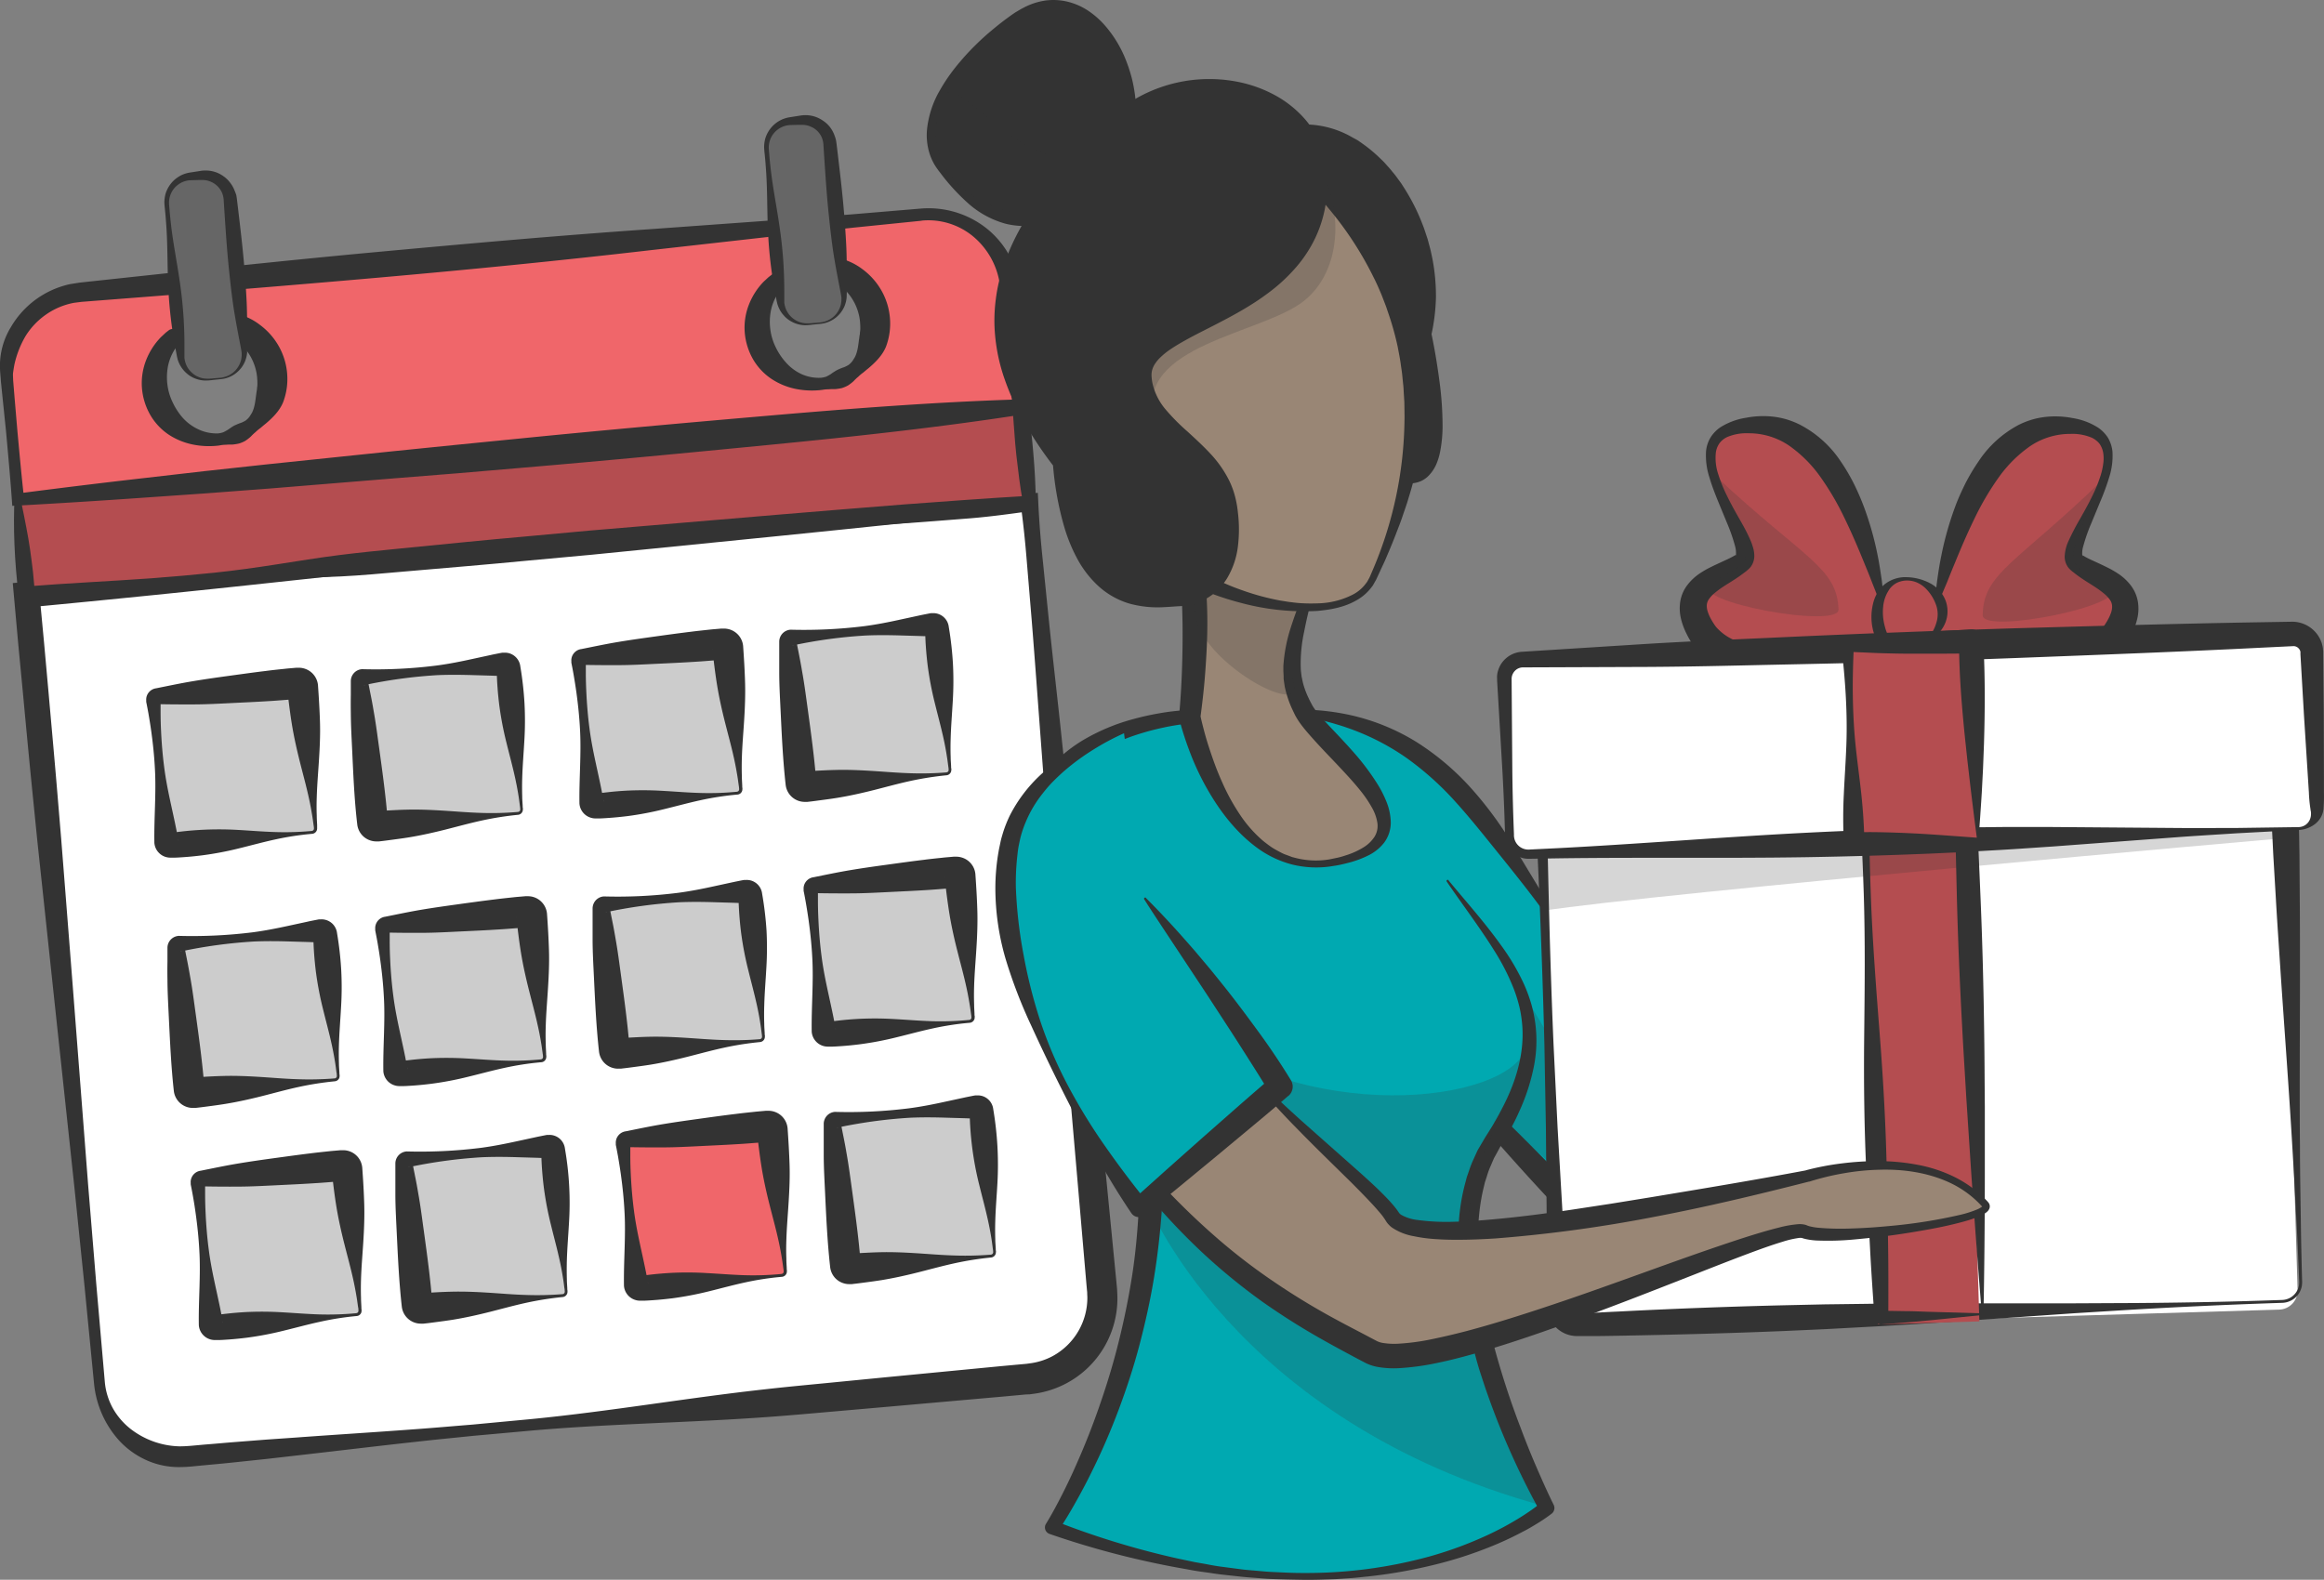 <svg xmlns="http://www.w3.org/2000/svg" viewBox="0 0 806.47 548.32"><rect x="0" y="0" width="806.47" height="548.32" fill="#808080" stroke="none"/><defs><style>.cls-1{fill:#fff;}.cls-2,.cls-9{fill:#333;}.cls-3{fill:#b44d50;}.cls-4{fill:#f0666a;}.cls-5{fill:#ccc;}.cls-6{fill:#666;}.cls-7{fill:#998675;}.cls-8{fill:#00a9b1;}.cls-9{opacity:0.2;}</style></defs><g id="Layer_2" data-name="Layer 2"><g id="Service_Awards" data-name="Service Awards"><path class="cls-1" d="M34.51,480a28.27,28.27,0,0,0,30.74,25.55l291.68-26.92a28.26,28.26,0,0,0,25.55-30.74L357.23,174.32l-348,32.1Z"/><path class="cls-2" d="M36.39,479.83a23.13,23.13,0,0,0,2.82,9.05,24.19,24.19,0,0,0,6.08,7.06A28.81,28.81,0,0,0,62,502c2.79.06,6.45-.41,9.8-.67s6.81-.59,10.22-.85l10.23-.8,10.23-.71c13.65-1,27.3-1.84,40.94-2.86,6.82-.48,13.63-1.1,20.45-1.64l20.42-1.92c27.22-2.65,54.25-7.38,81.45-10.37,6.79-.77,13.6-1.41,20.41-2.07l20.41-2,40.84-3.94,5.11-.47,2.55-.23,1.28-.12,1.05-.15a22.84,22.84,0,0,0,7.89-2.51,23.05,23.05,0,0,0,12.05-20.54l-.05-1c0-.37,0-.66-.06-1.12l-.23-2.55-.44-5.11-1.76-20.44-7.07-81.75-3.46-40.88c-1.11-13.63-2.09-27.27-3.12-40.91s-2-27.29-3.1-40.92L356.33,195c-.55-6.82-1.25-13.62-2.19-20.4l3.38,2.81c-7.22,1-14.44,2-21.7,2.56s-14.51,1.16-21.78,1.66l-43.61,2.73q-10.9.7-21.79,1.53c-3.64.26-7.26.57-10.89.91s-7.24.74-10.86,1.16c-14.47,1.66-28.95,3.14-43.43,4.7L96.59,202q-43.42,4.71-86.91,8.82l4-4.85,1.61,17.1,1.54,17.1c1,11.4,2.05,22.8,3,34.21l1.43,17.12,1.35,17.12,2.68,34.24,5.3,68.49,2.81,34.22Zm-3.76.35L29.29,446l-3.5-34.16-7.32-68.3-3.64-34.15L13,292.3l-1.72-17.09C10.14,263.82,9.06,252.43,8,241L6.37,223.94,4.83,206.83l-.4-4.45,4.43-.4q43.5-3.91,87.06-7.23L183,188.08c14.52-1.11,29-2.31,43.56-3.33,3.63-.25,7.26-.55,10.89-.85s7.24-.68,10.86-1.09q10.86-1.19,21.7-2.48l43.38-5.3q10.86-1.26,21.72-2.36c7.24-.74,14.52-1.09,21.8-1.45l3.24-.15.14,3c.31,6.84.86,13.65,1.58,20.46l2.07,20.4c1.4,13.61,3,27.2,4.43,40.8s3,27.18,4.43,40.79l4.07,40.82,8,81.67,2,20.41.5,5.11.24,2.55c.05.39.06,1,.09,1.44l.06,1.52a33.39,33.39,0,0,1-29,33.72l-1.49.2L356,484l-2.56.24-5.1.47-40.87,3.61-20.44,1.79c-6.81.6-13.62,1.21-20.44,1.7-27.28,2-54.72,2.33-82,4.71l-20.43,1.85c-6.8.71-13.61,1.35-20.4,2.13-13.6,1.49-27.18,3.14-40.77,4.68l-10.19,1.17-10.2,1.08q-5.1.55-10.21,1l-5.1.49a47.77,47.77,0,0,1-5.55.29,27.43,27.43,0,0,1-11.21-2.53,29.09,29.09,0,0,1-9.18-6.68A34.41,34.41,0,0,1,32.63,480.18Z"/><rect class="cls-3" x="7" y="157.27" width="349.45" height="33.18" transform="translate(-15.21 17.43) rotate(-5.27)"/><path class="cls-2" d="M7.38,174.36c.63,2.95,1.19,5.74,1.7,8.45s1,5.34,1.36,7.93.71,5.15,1,7.71l.72,7.71L9,203.56c14.52-1.17,29.08-1.8,43.6-2.85,7.27-.55,14.52-1.18,21.76-1.93S88.82,197,96,195.89s14.4-2.31,21.63-3.22,14.48-1.61,21.72-2.34c14.49-1.41,29-2.91,43.48-4.17l21.75-2,21.77-1.83,43.52-3.68c14.51-1.25,29-2.36,43.54-3.55l21.79-1.59c7.26-.5,14.53-1,21.8-1.42l-2,2.41c-.52-2.73-.94-5.47-1.3-8.21s-.68-5.49-1-8.24-.52-5.51-.72-8.26-.43-5.52-.59-8.28l3,2.47c-14.45.91-29,1.39-43.52,2.47-7.26.52-14.41,1.59-21.61,2.34l-21.56,2.38-43,4.81c-14.32,1.52-28.58,3.1-42.93,4.45l-21.55,2-21.62,1.86c-14.4,1.27-28.9,2.4-43.38,3.59l-43.71,3.35-22,1.58-11,.79Zm-2.32-1.94,10.63-1.26L26.39,170l21.46-2.44,43.28-4.68c14.52-1.48,29-3,43.61-4.43l21.87-2.15,21.95-2c14.65-1.32,29.39-2.42,44.06-3.58l44-3.22,21.94-1.63c7.29-.58,14.64-.85,21.88-1.67,14.48-1.6,28.92-3.79,43.46-5.55l2.62-.32.35,2.78c.34,2.75.63,5.5.94,8.24s.57,5.5.8,8.26.43,5.51.57,8.27.24,5.54.23,8.31v2.16l-2,.25c-7.23.92-14.46,1.76-21.7,2.6L314,181.54c-14.48,1.48-29,3.05-43.45,4.47l-43.47,4.36-21.73,2.17-21.74,2c-14.49,1.41-29,2.59-43.51,3.85-7.26.62-14.5,1.33-21.78,1.68s-14.57.58-21.86.8-14.57.53-21.83,1.12-14.5,1.29-21.74,2.08c-14.47,1.63-28.91,3.67-43.39,5.18l-2.86.3-.27-2.9-.81-8.81c-.24-2.94-.42-5.89-.54-8.81s-.18-5.79-.17-8.58S4.93,175,5.06,172.42Z"/><path class="cls-4" d="M319.64,74.5,28,101.42A28.27,28.27,0,0,0,2.41,132.16l3.81,41.23,348-32.11-3.8-41.23A28.27,28.27,0,0,0,319.64,74.5Zm-243.72,78a20.46,20.46,0,1,1,18.49-22.25A20.46,20.46,0,0,1,75.92,152.52Zm209.22-19.3A20.46,20.46,0,1,1,303.63,111,20.47,20.47,0,0,1,285.14,133.22Z"/><path class="cls-2" d="M319.84,76.61,296.29,79l-23.54,2.55L225.7,86.84c-31.36,3.63-62.76,6.74-94.2,9.51s-62.9,5.3-94.37,7.73l-5.9.46-2.95.23-2.59.33a24.89,24.89,0,0,0-9.61,4,25.38,25.38,0,0,0-7.23,7.58A33.91,33.91,0,0,0,5,126.53c-.17.88-.3,1.78-.44,2.68s0,1.82,0,2.74l.48,5.9,1,11.79c.73,7.86,1.44,15.72,2.33,23.56L6,171.31Q27.69,168.49,49.4,166l21.71-2.49,21.71-2.36,43.45-4.52L158,154.43l21.73-2.16c29-2.9,58-5.5,87-8s58-4.75,87.21-5.65l-2.41,2.9c-.49-3.55-.88-7.1-1.33-10.65l-1.15-10.66c-.39-3.56-.7-7.12-1.05-10.67l-.48-5.34-.24-2.67-.13-1.32L347,99a26.54,26.54,0,0,0-8.87-16.57,24.34,24.34,0,0,0-18.29-5.86Zm-.39-4.21a32.45,32.45,0,0,1,21.84,6.06,31.16,31.16,0,0,1,8,8.56,29.76,29.76,0,0,1,4.08,11.1l.22,1.47c.07.48.09.9.14,1.35l.25,2.67.51,5.34c.31,3.56.65,7.12.91,10.68l.82,10.7c.22,3.57.49,7.13.64,10.71l.12,2.5-2.52.39c-28.83,4.45-57.79,7.58-86.77,10.41s-58,5.61-87,8.06l-21.76,1.86L137.14,166,93.6,169.56l-21.78,1.65L50,172.73q-21.78,1.54-43.61,2.74l-2.13.11-.14-2c-.56-7.87-1.3-15.73-2-23.58L.91,138.22l-.6-5.88c-.07-1.06-.16-2.12-.25-3.18S0,127,0,125.94A25.64,25.64,0,0,1,3.74,113.6a31.5,31.5,0,0,1,20.66-15l3.26-.51,2.94-.32,5.89-.63c31.38-3.37,62.76-6.76,94.19-9.66s62.86-5.72,94.35-7.89l47.23-3.41,23.6-1.8Z"/><path class="cls-2" d="M76.12,154.62a28.17,28.17,0,0,1-9-.29,23.92,23.92,0,0,1-8.63-3.51A20.77,20.77,0,0,1,52,143.76a22.38,22.38,0,0,1-2.76-9.32,22,22,0,0,1,1.5-9.52A24,24,0,0,1,55.86,117l1.7-1.58.91-.7a2.17,2.17,0,0,1,1.07-.5,3.46,3.46,0,0,0,1.18-.31c.32-.19.62-.4.94-.58.67-.32,1.31-.67,2-1s1.31-.64,2-1l2-.9c.69-.25,1.39-.52,2.11-.76l2.19-.6a22.66,22.66,0,0,1,9.37-.34,21.15,21.15,0,0,1,8.83,4,23.66,23.66,0,0,1,6.57,7.42,23.11,23.11,0,0,1,2.92,9.57,22.64,22.64,0,0,1-1.39,9.86c-1.27,3.12-3.76,5.52-6.11,7.51-.62.49-1.21,1-1.78,1.48a14.38,14.38,0,0,0-1.74,1.45c-.59.48-1.11,1-1.67,1.58a15.92,15.92,0,0,1-1.85,1.42,11.1,11.1,0,0,1-2.13.91,16.58,16.58,0,0,1-2.31.37c-.79,0-1.55,0-2.3.07A11.57,11.57,0,0,0,76.12,154.62Zm-.39-4.2a7.71,7.71,0,0,0,1.76-.39,15.48,15.48,0,0,0,1.6-.88c.5-.33,1-.7,1.48-1a8,8,0,0,1,1.51-.78,12.83,12.83,0,0,1,1.61-.63,11,11,0,0,0,1.57-.79,7.21,7.21,0,0,0,1.25-1.22c.34-.48.64-1,.94-1.48,1.06-2.13,1.18-4.52,1.49-6.52a14.42,14.42,0,0,1,.23-1.51c0-.51.11-1,.14-1.51s0-1,0-1.5l-.11-1.5A18.14,18.14,0,0,0,84.11,120a21.83,21.83,0,0,0-5.19-3.6,17.89,17.89,0,0,0-6.51-2l-1.79,0-1.79.2c-.59.1-1.17.27-1.76.43a15.28,15.28,0,0,0-1.67.72,16.62,16.62,0,0,0-1.5,1c-.24.18-.45.39-.68.6a2,2,0,0,0-.43.89,1.62,1.62,0,0,1-.44.82l-.58.65-1,1.38a16.9,16.9,0,0,0-2.5,6.15,20.31,20.31,0,0,0-.16,6.36,19.42,19.42,0,0,0,1.79,6A22.55,22.55,0,0,0,63.4,145,16.82,16.82,0,0,0,68.8,149,14.6,14.6,0,0,0,75.73,150.42Z"/><path class="cls-2" d="M285.34,135.32a28.47,28.47,0,0,1-9-.29,23.94,23.94,0,0,1-8.63-3.52,20.68,20.68,0,0,1-6.53-7.06,22.38,22.38,0,0,1-2.76-9.32,21.81,21.81,0,0,1,1.51-9.51,23.91,23.91,0,0,1,5.11-7.89l1.7-1.57.92-.7a2.11,2.11,0,0,1,1.06-.51,3.25,3.25,0,0,0,1.18-.3c.32-.19.62-.41.94-.58.67-.33,1.31-.68,2-1s1.31-.65,2-1l2-.9c.69-.25,1.4-.52,2.11-.75l2.19-.61a22.83,22.83,0,0,1,9.37-.33,21.35,21.35,0,0,1,8.84,4,23.87,23.87,0,0,1,6.56,7.42,23.15,23.15,0,0,1,2.92,9.57,22.76,22.76,0,0,1-1.38,9.86c-1.28,3.12-3.77,5.52-6.12,7.52-.62.48-1.21,1-1.78,1.47a13.59,13.59,0,0,0-1.74,1.46c-.59.47-1.11,1-1.67,1.58a15.92,15.92,0,0,1-1.85,1.42,11.77,11.77,0,0,1-2.13.91,15.19,15.19,0,0,1-2.31.36c-.79,0-1.55,0-2.3.07A12.44,12.44,0,0,0,285.34,135.32Zm-.39-4.21a8.13,8.13,0,0,0,1.76-.38,16.38,16.38,0,0,0,1.6-.88,15.61,15.61,0,0,1,1.48-1,8.63,8.63,0,0,1,1.51-.78,12.8,12.8,0,0,1,1.61-.62,12.14,12.14,0,0,0,1.57-.79,7.65,7.65,0,0,0,1.25-1.23c.34-.47.64-1,.94-1.48,1.06-2.13,1.18-4.52,1.49-6.52a14.84,14.84,0,0,1,.23-1.51c0-.5.11-1,.14-1.5s0-1,0-1.51l-.11-1.5a18.12,18.12,0,0,0-5.11-10.71,21.86,21.86,0,0,0-5.19-3.61,18.08,18.08,0,0,0-6.51-2l-1.79,0-1.79.19c-.59.11-1.17.28-1.76.43a15.36,15.36,0,0,0-1.67.73c-.52.3-1,.67-1.5,1-.24.19-.45.4-.68.6A2,2,0,0,0,272,99a1.65,1.65,0,0,1-.44.83l-.58.64-1,1.38a17,17,0,0,0-2.5,6.15,20.31,20.31,0,0,0-.16,6.36,19.75,19.75,0,0,0,1.79,6,22.23,22.23,0,0,0,3.52,5.34,16.7,16.7,0,0,0,5.39,4.1A14.59,14.59,0,0,0,285,131.11Z"/><rect class="cls-5" x="55.34" y="239.31" width="51.97" height="51.97" rx="1.33" transform="translate(-24.03 8.6) rotate(-5.27)"/><path class="cls-2" d="M108.31,289.41a100.49,100.49,0,0,0-12.72,1.94c-4.22.91-8.41,2.07-12.62,3.1a113.68,113.68,0,0,1-12.68,2.41c-2.13.27-4.26.49-6.4.64-1.07.07-2.13.15-3.21.18l-.8,0-.68,0a5.56,5.56,0,0,1-5.63-5.13c-.15-8.59.68-17.27.18-25.83-.22-4.28-.66-8.54-1.25-12.79-.29-2.12-.64-4.24-1-6.36-.19-1.06-.39-2.11-.6-3.17l-.16-.79,0-.2,0-.1,0-.26a4.14,4.14,0,0,1,.1-1.16,4,4,0,0,1,3.39-3c4.23-.85,8.44-1.74,12.68-2.45s8.48-1.31,12.73-1.89,8.5-1.18,12.75-1.69c2.13-.28,4.26-.5,6.39-.72,1.06-.13,2.13-.2,3.19-.3l.8-.07.2,0h.1l.45,0a6.5,6.5,0,0,1,2,.25,6.67,6.67,0,0,1,4.83,5.83c.3,4.27.56,8.55.69,12.84s-.07,8.61-.34,12.94-.65,8.66-.78,13c-.08,2.16-.08,4.31,0,6.46,0,1.07.08,2.14.13,3.21,0,.27,0,.54,0,.8s0,.24,0,.44a2,2,0,0,1-.08.55A1.87,1.87,0,0,1,108.31,289.41Zm-.09-1a.84.84,0,0,0,.7-.61,1.86,1.86,0,0,0,0-.61c0-.26-.06-.53-.1-.79-.15-1.06-.28-2.13-.46-3.19-.34-2.12-.73-4.23-1.2-6.34-.92-4.22-2.09-8.41-3.14-12.61s-2-8.42-2.7-12.66-1.19-8.49-1.68-12.75a4,4,0,0,0,2.9,3.51,4.18,4.18,0,0,0,1.21.15h-.06l-.8.08c-1.07.1-2.13.22-3.2.3-2.13.16-4.27.34-6.41.46-4.27.27-8.56.46-12.84.67s-8.56.45-12.86.47-8.61,0-12.92-.09a1.31,1.31,0,0,0,1.07-1.06,1.55,1.55,0,0,0,0-.37s0-.09,0-.06V244c0,1.07,0,2.15,0,3.22q0,3.23.16,6.44c.2,4.28.55,8.55,1.11,12.8,1.08,8.51,3.48,16.89,4.91,25.36a2.89,2.89,0,0,0-2-2.58,2.61,2.61,0,0,0-.88-.13h-.07l.19,0,.8-.11c1.06-.16,2.13-.28,3.19-.41q3.2-.36,6.4-.54a113.51,113.51,0,0,1,12.91,0c4.33.24,8.66.61,13,.74A102,102,0,0,0,108.22,288.41Z"/><rect class="cls-5" x="126.92" y="232.7" width="51.97" height="51.97" rx="1.33" transform="translate(-23.12 15.14) rotate(-5.27)"/><path class="cls-2" d="M179.89,282.8a108.55,108.55,0,0,0-12.72,2c-4.22.92-8.41,2.08-12.61,3.14s-8.42,2-12.66,2.7c-2.12.34-4.24.62-6.37.9-1.06.14-2.12.29-3.19.41l-.8.09-.2,0h-.1l-.43,0a6.33,6.33,0,0,1-2-.24,6.6,6.6,0,0,1-3.32-2.12,6.69,6.69,0,0,1-1.53-3.65c-1-8.52-1.35-17.08-1.75-25.65-.2-4.28-.45-8.56-.47-12.86q-.06-3.23,0-6.45l0-3.23,0-.81v-.59a4.16,4.16,0,0,1,3.91-4.18,168,168,0,0,0,25.69-1.24c4.25-.55,8.48-1.39,12.69-2.32l6.33-1.37c1-.23,2.11-.43,3.17-.65l.79-.14.2,0,.1,0,.35,0a5.76,5.76,0,0,1,1.6.16,5.42,5.42,0,0,1,4,4.67,116.84,116.84,0,0,1,1.44,12.77,113.51,113.51,0,0,1-.05,12.91c-.24,4.33-.61,8.66-.74,13-.07,2.15-.06,4.3,0,6.45,0,1.07.11,2.14.16,3.21,0,.27,0,.53.06.8s0,.24,0,.43a2.1,2.1,0,0,1-.07.56A1.84,1.84,0,0,1,179.89,282.8Zm-.09-1a.83.83,0,0,0,.71-.61,1.56,1.56,0,0,0,0-.61c0-.27-.05-.54-.09-.8-.14-1.06-.26-2.13-.43-3.19q-.49-3.18-1.18-6.34c-.91-4.22-2.07-8.41-3.1-12.62A113.68,113.68,0,0,1,173.29,245a116.85,116.85,0,0,1-.93-12.82,2.76,2.76,0,0,0,2.91,2.41l.15,0h-1.11c-1.08,0-2.15,0-3.23-.06l-6.47-.19c-4.31-.13-8.62-.19-12.9,0a169.41,169.41,0,0,0-25.49,3.49,1.49,1.49,0,0,0,1.39-1,1.52,1.52,0,0,0,.1-.47s0-.11,0-.09l0,.1,0,.2.16.79.63,3.17q.65,3.16,1.18,6.34c.76,4.23,1.3,8.49,1.89,12.73,1.17,8.5,2.35,17,3,25.54a3.94,3.94,0,0,0-4.1-3.59h-.14l.2,0,.8-.05c1.07-.08,2.14-.13,3.21-.19,2.14-.11,4.28-.23,6.43-.28,4.29-.12,8.61.07,12.94.34s8.66.65,13,.78A108.36,108.36,0,0,0,179.8,281.81Z"/><rect class="cls-5" x="202.9" y="225.69" width="51.97" height="51.97" rx="1.33" transform="translate(-22.16 22.1) rotate(-5.27)"/><path class="cls-2" d="M255.87,275.79a102.2,102.2,0,0,0-12.73,1.94c-4.21.92-8.41,2.07-12.62,3.1a112.86,112.86,0,0,1-12.68,2.42c-2.12.26-4.25.48-6.39.63-1.07.08-2.14.15-3.21.19l-.8,0-.68,0a5.33,5.33,0,0,1-1.68-.23,5.56,5.56,0,0,1-4-4.9c-.14-8.59.68-17.27.19-25.83-.22-4.28-.67-8.54-1.25-12.79q-.45-3.18-1-6.35c-.19-1.06-.38-2.12-.6-3.18l-.15-.79,0-.2,0-.09,0-.27a3.51,3.51,0,0,1,.1-1.16,4,4,0,0,1,3.39-3c4.22-.84,8.44-1.74,12.68-2.45s8.48-1.3,12.73-1.89,8.49-1.17,12.75-1.69c2.12-.27,4.25-.49,6.38-.72,1.07-.12,2.13-.19,3.2-.29l.8-.07.2,0h.1l.44,0a7.13,7.13,0,0,1,2,.25,6.66,6.66,0,0,1,4.84,5.83c.3,4.28.56,8.55.68,12.84s-.06,8.61-.33,12.94-.66,8.66-.79,13c-.07,2.16-.07,4.31,0,6.45,0,1.08.09,2.14.13,3.22,0,.26,0,.53.05.8s0,.23,0,.43a1.77,1.77,0,0,1-.08.56A1.85,1.85,0,0,1,255.87,275.79Zm-.09-1a.82.82,0,0,0,.69-.62,1.38,1.38,0,0,0,0-.6c0-.27-.05-.53-.09-.8-.16-1.06-.28-2.12-.46-3.18-.34-2.12-.74-4.24-1.2-6.34-.92-4.22-2.09-8.42-3.15-12.62s-2-8.41-2.7-12.66-1.19-8.49-1.67-12.75a4.07,4.07,0,0,0,.9,2.22,4,4,0,0,0,2,1.29,4.15,4.15,0,0,0,1.21.16l.24,0h-.1l-.2,0-.8.08c-1.07.09-2.13.22-3.2.29-2.14.17-4.27.34-6.41.46-4.28.27-8.56.47-12.85.67s-8.56.45-12.86.47-8.6,0-12.91-.09a1.33,1.33,0,0,0,1.07-1.06,1.15,1.15,0,0,0,0-.37s0-.08,0-.06v1.11c0,1.08,0,2.15,0,3.23,0,2.15.07,4.29.17,6.44.2,4.28.54,8.55,1.11,12.8,1.08,8.5,3.48,16.88,4.91,25.36a2.92,2.92,0,0,0-2-2.59,3,3,0,0,0-.88-.13h-.18l.1,0,.2,0,.8-.11c1.06-.16,2.12-.28,3.19-.4,2.12-.25,4.26-.42,6.4-.55a115.89,115.89,0,0,1,12.91.06c4.32.24,8.66.61,13,.73A100.41,100.41,0,0,0,255.78,274.8Z"/><rect class="cls-5" x="275.58" y="218.99" width="51.97" height="51.97" rx="1.33" transform="translate(-21.23 28.74) rotate(-5.27)"/><path class="cls-2" d="M328.55,269.08a110,110,0,0,0-12.72,2c-4.22.92-8.41,2.09-12.62,3.15s-8.41,2-12.65,2.69c-2.12.35-4.25.62-6.37.9-1.06.15-2.13.29-3.19.41l-.8.09-.2,0h-.1l-.44,0a6.66,6.66,0,0,1-6.83-6c-.95-8.51-1.34-17.08-1.75-25.65-.2-4.28-.45-8.56-.47-12.86q0-3.22,0-6.45l0-3.23v-1.4a4.19,4.19,0,0,1,3.91-4.17,170.74,170.74,0,0,0,25.7-1.24c4.25-.56,8.47-1.4,12.69-2.33l6.33-1.37c1.05-.23,2.11-.43,3.16-.64l.8-.15.19,0h.1l.36,0a5.1,5.1,0,0,1,1.6.16,5.39,5.39,0,0,1,4,4.66,117,117,0,0,1,1.44,12.78,113.54,113.54,0,0,1-.06,12.91c-.24,4.32-.61,8.66-.73,13q-.11,3.24,0,6.45c0,1.07.11,2.14.15,3.21,0,.27,0,.54.07.8s0,.24,0,.44a1.75,1.75,0,0,1-.08.55A1.82,1.82,0,0,1,328.55,269.08Zm-.1-1a.85.85,0,0,0,.72-.61,1.78,1.78,0,0,0,0-.61c0-.27-.05-.53-.09-.8-.15-1.06-.26-2.12-.44-3.18q-.48-3.18-1.17-6.35c-.92-4.22-2.07-8.41-3.1-12.62a113.73,113.73,0,0,1-2.42-12.68,119.17,119.17,0,0,1-.92-12.82,2.76,2.76,0,0,0,2.09,2.35,2.8,2.8,0,0,0,.81.06l.16,0H323c-1.08,0-2.15,0-3.23-.05l-6.47-.19c-4.32-.14-8.62-.19-12.9,0a168,168,0,0,0-25.49,3.48,1.5,1.5,0,0,0,1.39-1,2,2,0,0,0,.1-.48s0-.11,0-.09l0,.1,0,.2.16.79.63,3.17q.63,3.16,1.17,6.35c.77,4.23,1.31,8.48,1.9,12.73,1.16,8.49,2.34,17,3,25.53a4,4,0,0,0-2.92-3.45,3.67,3.67,0,0,0-1.18-.14l-.24,0h.3l.8-.06c1.07-.08,2.14-.13,3.21-.19,2.14-.11,4.28-.22,6.43-.27,4.29-.13,8.61.06,12.93.33s8.67.65,13,.79A110.34,110.34,0,0,0,328.45,268.09Z"/><rect class="cls-5" x="63.27" y="325.2" width="51.97" height="51.97" rx="1.33" transform="translate(-31.89 9.69) rotate(-5.27)"/><path class="cls-2" d="M116.24,375.3a108.52,108.52,0,0,0-12.72,2c-4.22.92-8.41,2.09-12.61,3.15s-8.42,2-12.66,2.69c-2.12.35-4.24.63-6.37.91-1.06.14-2.12.28-3.19.4l-.8.09-.2,0h-.1l-.43,0a6.32,6.32,0,0,1-2-.23,6.65,6.65,0,0,1-4.85-5.78C59.38,370.1,59,361.53,58.58,353c-.2-4.29-.45-8.57-.47-12.87q-.06-3.21,0-6.45l0-3.23,0-.81V329a4.25,4.25,0,0,1,.19-1.27,4.19,4.19,0,0,1,3.72-2.9,170.61,170.61,0,0,0,25.69-1.24c4.25-.56,8.48-1.4,12.69-2.32l6.33-1.37c1-.24,2.11-.43,3.17-.65l.79-.15.2,0,.1,0,.35,0a5.1,5.1,0,0,1,1.6.16,5.42,5.42,0,0,1,2.73,1.68,5.54,5.54,0,0,1,1.3,3,116.56,116.56,0,0,1,1.44,12.77,111.25,111.25,0,0,1-.06,12.91c-.23,4.32-.6,8.66-.73,13-.07,2.16-.06,4.31,0,6.45,0,1.08.11,2.14.16,3.22,0,.26,0,.53.06.8s0,.23,0,.43a2.08,2.08,0,0,1-.07.55A1.86,1.86,0,0,1,116.24,375.3Zm-.09-1a.83.83,0,0,0,.71-.61,1.56,1.56,0,0,0,0-.61c0-.26,0-.53-.09-.8-.14-1.06-.26-2.12-.43-3.18q-.49-3.18-1.18-6.35c-.91-4.21-2.07-8.41-3.1-12.62a115.16,115.16,0,0,1-2.42-12.68,119.17,119.17,0,0,1-.92-12.82,2.72,2.72,0,0,0,2.91,2.41s.17,0,.15,0h-1.11c-1.08,0-2.15,0-3.23-.06l-6.47-.19c-4.31-.14-8.62-.19-12.9,0a169.39,169.39,0,0,0-25.49,3.48,1.48,1.48,0,0,0,1.39-1,1.52,1.52,0,0,0,.1-.47s0-.12,0-.09l0,.1,0,.19.16.8.63,3.16c.43,2.11.81,4.23,1.18,6.35.76,4.23,1.3,8.48,1.89,12.73,1.17,8.49,2.35,17,3,25.53a4,4,0,0,0-2.91-3.45,4.4,4.4,0,0,0-1.19-.14l-.24,0h.3l.8-.06c1.07-.08,2.14-.13,3.21-.18,2.14-.12,4.28-.23,6.43-.28,4.29-.13,8.61.06,12.94.33s8.66.66,13,.79A110.51,110.51,0,0,0,116.15,374.3Z"/><rect class="cls-5" x="134.84" y="318.6" width="51.97" height="51.97" rx="1.33" transform="translate(-30.98 16.24) rotate(-5.27)"/><path class="cls-2" d="M187.81,368.69a100.52,100.52,0,0,0-12.72,1.95c-4.22.91-8.41,2.07-12.62,3.09a113.73,113.73,0,0,1-12.68,2.42c-2.13.27-4.26.49-6.4.64-1.07.07-2.13.15-3.21.18l-.8,0-.67,0a5.29,5.29,0,0,1-1.68-.23,5.55,5.55,0,0,1-4-4.9c-.15-8.59.68-17.27.18-25.82-.22-4.29-.66-8.55-1.25-12.79-.29-2.13-.64-4.25-1-6.36-.19-1.06-.39-2.12-.6-3.17l-.15-.8,0-.19,0-.1,0-.26a3.85,3.85,0,0,1,.11-1.17,4,4,0,0,1,3.38-3c4.23-.84,8.44-1.74,12.68-2.45s8.48-1.3,12.73-1.89,8.5-1.17,12.75-1.69c2.13-.27,4.26-.49,6.39-.72,1.06-.12,2.13-.19,3.2-.29l.8-.07.2,0h.1l.44,0a6.81,6.81,0,0,1,2,.24,6.67,6.67,0,0,1,4.83,5.83c.31,4.28.56,8.56.69,12.85s-.07,8.61-.34,12.93-.65,8.67-.78,13c-.08,2.16-.08,4.31,0,6.45,0,1.08.09,2.15.13,3.22,0,.27,0,.53.05.8s0,.23,0,.43a1.77,1.77,0,0,1-.08.56A1.83,1.83,0,0,1,187.81,368.69Zm-.09-1a.83.83,0,0,0,.7-.62,1.8,1.8,0,0,0,0-.6c0-.27-.05-.53-.1-.8-.15-1.06-.28-2.12-.45-3.18-.34-2.12-.74-4.24-1.21-6.34-.92-4.22-2.08-8.41-3.14-12.62s-2-8.41-2.7-12.65-1.19-8.5-1.67-12.75a4,4,0,0,0,.9,2.21,4,4,0,0,0,3.2,1.45l.24,0h-.1l-.2,0-.8.08c-1.06.09-2.13.22-3.2.29-2.13.17-4.27.34-6.41.46-4.27.28-8.56.47-12.84.67s-8.56.45-12.86.48-8.61,0-12.91-.09a1.33,1.33,0,0,0,1.06-1.07,1.15,1.15,0,0,0,0-.37s0-.08,0-.06v1.11c0,1.08,0,2.16,0,3.23q0,3.22.16,6.44c.2,4.28.55,8.55,1.11,12.8,1.08,8.5,3.48,16.89,4.91,25.36a2.89,2.89,0,0,0-2-2.58,3,3,0,0,0-.89-.14h-.17l.1,0,.2,0,.79-.12c1.06-.16,2.13-.28,3.19-.4,2.13-.25,4.26-.42,6.4-.55a115.88,115.88,0,0,1,12.91.06c4.33.24,8.66.61,13,.73A100.2,100.2,0,0,0,187.72,367.7Z"/><rect class="cls-5" x="210.82" y="311.58" width="51.97" height="51.97" rx="1.33" transform="translate(-30.02 23.19) rotate(-5.27)"/><path class="cls-2" d="M263.79,361.68a108.06,108.06,0,0,0-12.71,2c-4.22.92-8.41,2.08-12.62,3.14s-8.41,2-12.65,2.7c-2.12.34-4.25.62-6.37.9-1.07.14-2.13.29-3.19.4l-.8.1-.2,0h-.1l-.44,0a6.36,6.36,0,0,1-2-.24,6.62,6.62,0,0,1-3.31-2.12,6.7,6.7,0,0,1-1.54-3.65c-.95-8.52-1.34-17.08-1.75-25.65-.2-4.28-.45-8.56-.47-12.86,0-2.15,0-4.3,0-6.45l0-3.23v-1.4a4.21,4.21,0,0,1,.2-1.27,4.17,4.17,0,0,1,3.71-2.91,168.15,168.15,0,0,0,25.7-1.24c4.25-.56,8.47-1.39,12.69-2.32l6.32-1.37c1.06-.23,2.12-.43,3.17-.65l.79-.14.2,0,.1,0,.36,0a5.8,5.8,0,0,1,1.6.16,5.42,5.42,0,0,1,4,4.67A119.35,119.35,0,0,1,266,323a115.88,115.88,0,0,1-.06,12.91c-.24,4.33-.61,8.66-.73,13q-.11,3.22,0,6.45c0,1.07.1,2.14.15,3.21,0,.27,0,.53.06.8s0,.23,0,.43a1.51,1.51,0,0,1-.07.56A1.82,1.82,0,0,1,263.79,361.68Zm-.09-1a.82.82,0,0,0,.71-.61,1.52,1.52,0,0,0,0-.61c0-.27-.05-.54-.09-.8-.15-1.06-.26-2.13-.44-3.19q-.48-3.18-1.17-6.34c-.92-4.22-2.07-8.41-3.1-12.62a113.73,113.73,0,0,1-2.42-12.68,119.36,119.36,0,0,1-.92-12.82,2.75,2.75,0,0,0,2.09,2.34,2.81,2.81,0,0,0,.81.07l.16,0h-1.11c-1.08,0-2.16,0-3.23-.06l-6.47-.19c-4.32-.14-8.63-.19-12.91,0a169.28,169.28,0,0,0-25.48,3.49,1.51,1.51,0,0,0,1.39-1,1.88,1.88,0,0,0,.1-.47v-.09l0,.1,0,.2.16.79.63,3.17q.65,3.16,1.18,6.34c.77,4.23,1.31,8.49,1.89,12.73,1.17,8.5,2.35,17,3,25.54a4,4,0,0,0-4.11-3.59h-.13l.2,0,.8-.05c1.07-.08,2.14-.14,3.21-.19,2.14-.11,4.28-.23,6.43-.28,4.29-.12,8.6.07,12.93.34s8.66.65,13,.78A110.34,110.34,0,0,0,263.7,360.69Z"/><rect class="cls-5" x="283.5" y="304.88" width="51.97" height="51.97" rx="1.33" transform="translate(-29.09 29.84) rotate(-5.27)"/><path class="cls-2" d="M336.47,355a99.94,99.94,0,0,0-12.72,1.94c-4.22.91-8.42,2.07-12.62,3.09a113.46,113.46,0,0,1-12.69,2.42c-2.12.27-4.25.49-6.39.64-1.07.07-2.14.15-3.21.18l-.8,0-.68,0a5.68,5.68,0,0,1-1.68-.23,5.6,5.6,0,0,1-4-4.9c-.14-8.59.68-17.27.19-25.83-.22-4.28-.67-8.54-1.25-12.79q-.45-3.18-1-6.36c-.19-1.06-.38-2.12-.59-3.17l-.16-.79,0-.2,0-.1,0-.26a3.87,3.87,0,0,1,.1-1.17,4,4,0,0,1,3.39-3c4.22-.85,8.44-1.74,12.68-2.45s8.48-1.31,12.73-1.89,8.49-1.18,12.75-1.69c2.12-.28,4.25-.5,6.38-.72,1.07-.13,2.14-.2,3.2-.3l.8-.07.2,0h.1l.44,0a6.46,6.46,0,0,1,2,.25,6.63,6.63,0,0,1,4.84,5.83c.3,4.27.56,8.55.68,12.84s-.06,8.61-.33,12.93-.65,8.67-.79,13c-.07,2.16-.07,4.31,0,6.46,0,1.07.09,2.14.13,3.21,0,.27,0,.54.06.8s0,.24,0,.44a1.73,1.73,0,0,1-.07.55A1.87,1.87,0,0,1,336.47,355Zm-.09-1a.81.81,0,0,0,.69-.61,1.56,1.56,0,0,0,0-.61c0-.26-.06-.53-.1-.79-.15-1.07-.28-2.13-.46-3.19-.34-2.12-.73-4.23-1.2-6.34-.92-4.22-2.09-8.41-3.15-12.61s-2-8.42-2.69-12.66-1.2-8.49-1.68-12.75a4.07,4.07,0,0,0,.9,2.21,4,4,0,0,0,2,1.3,4.18,4.18,0,0,0,1.21.15l.24,0H332l-.2,0-.8.08c-1.07.1-2.13.22-3.2.29-2.14.17-4.27.34-6.41.47-4.28.27-8.56.46-12.84.67s-8.57.45-12.86.47-8.61,0-12.92-.09a1.31,1.31,0,0,0,1.07-1.06,1.15,1.15,0,0,0,0-.37s0-.09,0-.06v1.11c0,1.07,0,2.15,0,3.22,0,2.15.07,4.3.17,6.44.2,4.28.54,8.55,1.11,12.8,1.08,8.51,3.48,16.89,4.91,25.36a2.9,2.9,0,0,0-2-2.58,2.65,2.65,0,0,0-.88-.13H287l.2,0,.8-.11c1.06-.16,2.12-.28,3.19-.41q3.19-.36,6.4-.54a113.51,113.51,0,0,1,12.91.05c4.32.24,8.66.61,13,.74A102.14,102.14,0,0,0,336.38,354Z"/><rect class="cls-5" x="70.79" y="406.69" width="51.97" height="51.97" rx="1.33" transform="translate(-39.35 10.72) rotate(-5.27)"/><path class="cls-2" d="M123.76,456.78a100.4,100.4,0,0,0-12.73,2c-4.22.91-8.41,2.07-12.62,3.09a113.29,113.29,0,0,1-12.68,2.42c-2.13.27-4.26.49-6.39.64-1.07.07-2.14.15-3.21.18l-.81,0-.67,0A5.56,5.56,0,0,1,69,460c-.15-8.59.68-17.27.18-25.82-.22-4.29-.66-8.55-1.25-12.79q-.43-3.19-1-6.36c-.19-1.06-.38-2.12-.6-3.17l-.15-.8,0-.19,0-.1,0-.26a3.55,3.55,0,0,1,.1-1.17,4,4,0,0,1,3.39-3c4.22-.84,8.44-1.74,12.67-2.45S90.75,402.58,95,402s8.5-1.17,12.75-1.69c2.13-.27,4.26-.49,6.39-.72,1.06-.12,2.13-.19,3.2-.29l.8-.07.2,0h.1l.44,0a6.64,6.64,0,0,1,5.33,2.4,6.7,6.7,0,0,1,1.5,3.67c.31,4.28.57,8.56.69,12.85s-.06,8.61-.33,12.93-.66,8.67-.79,13c-.07,2.16-.07,4.31,0,6.45,0,1.08.09,2.15.13,3.22,0,.27,0,.53.05.8s0,.23,0,.44a1.75,1.75,0,0,1-.08.55A1.83,1.83,0,0,1,123.76,456.78Zm-.09-1a.82.82,0,0,0,.69-.62,1.38,1.38,0,0,0,0-.6c0-.27,0-.53-.09-.8-.16-1.06-.28-2.12-.46-3.18q-.51-3.18-1.2-6.34c-.92-4.22-2.09-8.41-3.15-12.62s-2-8.41-2.7-12.65-1.19-8.5-1.67-12.75a4,4,0,0,0,.9,2.21,4,4,0,0,0,3.2,1.45l.24,0h-.1l-.2,0-.79.08c-1.07.09-2.14.22-3.2.29-2.14.17-4.27.34-6.41.46-4.28.28-8.56.47-12.85.68s-8.56.44-12.86.47-8.6,0-12.91-.09a1.36,1.36,0,0,0,1.07-1.07,1.53,1.53,0,0,0,0-.37s0-.08,0-.06v1.11c0,1.08,0,2.16,0,3.23,0,2.15.07,4.3.17,6.44.2,4.28.54,8.55,1.11,12.8,1.08,8.5,3.48,16.89,4.91,25.36a2.9,2.9,0,0,0-2-2.58,3,3,0,0,0-.88-.14h-.18l.1,0,.2,0,.8-.12c1.06-.16,2.12-.28,3.18-.4,2.13-.25,4.27-.42,6.41-.55a115.9,115.9,0,0,1,12.91.06c4.32.24,8.66.61,13,.74A102.26,102.26,0,0,0,123.67,455.79Z"/><rect class="cls-5" x="142.36" y="400.08" width="51.97" height="51.97" rx="1.33" transform="translate(-38.44 17.27) rotate(-5.27)"/><path class="cls-2" d="M195.33,450.18a110.15,110.15,0,0,0-12.71,2c-4.22.92-8.42,2.09-12.62,3.15s-8.42,2-12.66,2.7c-2.11.34-4.24.62-6.36.9-1.07.14-2.13.29-3.19.4l-.8.09-.2,0h-.1l-.44,0a6.66,6.66,0,0,1-6.83-6c-.95-8.52-1.34-17.09-1.75-25.65-.2-4.29-.45-8.56-.47-12.86,0-2.15,0-4.3,0-6.46l0-3.23v-1.4a4.2,4.2,0,0,1,3.91-4.17,169.44,169.44,0,0,0,25.7-1.24c4.25-.56,8.47-1.4,12.69-2.32l6.32-1.37c1.06-.24,2.11-.43,3.17-.65l.79-.15.2,0,.1,0,.35,0a5.16,5.16,0,0,1,1.61.16,5.41,5.41,0,0,1,2.73,1.69,5.47,5.47,0,0,1,1.29,3,109.49,109.49,0,0,1,1.39,25.68c-.24,4.32-.61,8.66-.74,13q-.09,3.24,0,6.46c0,1.07.1,2.14.15,3.21,0,.26,0,.53.06.8s0,.23,0,.43a1.46,1.46,0,0,1-.07.55A1.84,1.84,0,0,1,195.33,450.18Zm-.09-1a.82.82,0,0,0,.71-.61,1.56,1.56,0,0,0,0-.61c0-.26,0-.53-.08-.79-.15-1.07-.26-2.13-.44-3.19-.33-2.12-.71-4.24-1.18-6.34-.91-4.22-2.07-8.42-3.09-12.62a113.46,113.46,0,0,1-2.42-12.69,119.17,119.17,0,0,1-.92-12.82,2.76,2.76,0,0,0,2.09,2.35,2.8,2.8,0,0,0,.81.06s.17,0,.15,0h-1.1c-1.08,0-2.16,0-3.24-.06l-6.47-.19c-4.31-.14-8.62-.19-12.9,0a170.86,170.86,0,0,0-25.49,3.48,1.51,1.51,0,0,0,1.4-1,1.88,1.88,0,0,0,.1-.47v-.09l0,.1,0,.2.16.79.63,3.17q.65,3.16,1.18,6.34c.77,4.23,1.3,8.48,1.89,12.73,1.17,8.49,2.35,17,3,25.54a4,4,0,0,0-2.92-3.46,4.4,4.4,0,0,0-1.19-.14l-.23,0h.3l.8-.06c1.07-.08,2.14-.13,3.21-.18,2.14-.12,4.28-.23,6.42-.28,4.29-.12,8.61.06,12.94.33s8.66.66,13,.79A110.4,110.4,0,0,0,195.24,449.18Z"/><rect class="cls-4" x="218.34" y="393.07" width="51.97" height="51.97" rx="1.33" transform="translate(-37.47 24.22) rotate(-5.27)"/><path class="cls-2" d="M271.31,443.17a100.49,100.49,0,0,0-12.72,1.94c-4.22.91-8.41,2.07-12.62,3.1a116.05,116.05,0,0,1-12.68,2.42c-2.13.26-4.26.48-6.4.63-1.07.07-2.13.15-3.21.19l-.8,0-.68,0a5.27,5.27,0,0,1-1.67-.23,5.56,5.56,0,0,1-4-4.9c-.15-8.59.68-17.27.18-25.83-.22-4.28-.66-8.54-1.25-12.79-.29-2.12-.64-4.24-1-6.36-.19-1.06-.39-2.11-.6-3.17l-.16-.79,0-.2,0-.1,0-.26a4.14,4.14,0,0,1,.1-1.16,4,4,0,0,1,3.39-3c4.22-.85,8.44-1.74,12.68-2.45s8.48-1.3,12.73-1.89,8.5-1.18,12.75-1.69c2.13-.27,4.26-.5,6.39-.72,1.06-.12,2.13-.2,3.19-.3l.8-.07.2,0h.1l.45,0a6.5,6.5,0,0,1,2,.25,6.67,6.67,0,0,1,4.83,5.83c.3,4.27.56,8.55.69,12.84s-.07,8.61-.34,12.94-.65,8.66-.78,13c-.08,2.16-.08,4.31,0,6.46,0,1.07.08,2.14.13,3.21,0,.27,0,.54.05.8s0,.24,0,.44a2.1,2.1,0,0,1-.08.56A1.88,1.88,0,0,1,271.31,443.17Zm-.09-1a.82.82,0,0,0,.7-.61,1.8,1.8,0,0,0,0-.6c0-.27-.06-.54-.1-.8-.15-1.06-.28-2.13-.46-3.19-.34-2.12-.73-4.23-1.2-6.34-.92-4.21-2.09-8.41-3.15-12.61s-2-8.42-2.69-12.66-1.19-8.49-1.68-12.75a4,4,0,0,0,.9,2.21,4.07,4.07,0,0,0,2,1.3,4.18,4.18,0,0,0,1.21.15h.14l-.2,0-.8.07c-1.07.1-2.13.22-3.2.3-2.13.17-4.27.34-6.41.46-4.27.27-8.56.46-12.84.67s-8.56.45-12.86.47-8.61,0-12.92-.09a1.31,1.31,0,0,0,1.07-1.06,1.54,1.54,0,0,0,0-.37s0-.09,0-.06v1.11c0,1.07,0,2.15,0,3.22q0,3.23.16,6.44c.2,4.29.55,8.56,1.11,12.8,1.08,8.51,3.48,16.89,4.91,25.36a2.89,2.89,0,0,0-2-2.58,2.61,2.61,0,0,0-.88-.13h-.07l.19,0,.8-.11c1.06-.16,2.13-.28,3.19-.41,2.13-.24,4.26-.41,6.4-.54a111.25,111.25,0,0,1,12.91.06c4.33.23,8.66.6,13,.73A100.2,100.2,0,0,0,271.22,442.17Z"/><rect class="cls-5" x="291.02" y="386.36" width="51.97" height="51.97" rx="1.33" transform="translate(-36.55 30.87) rotate(-5.27)"/><path class="cls-2" d="M344,436.46a108.55,108.55,0,0,0-12.72,2c-4.21.92-8.41,2.08-12.61,3.14s-8.42,2-12.66,2.7c-2.12.34-4.24.62-6.37.9-1.06.14-2.12.29-3.19.4l-.8.1-.19,0h-.1l-.44,0a6.33,6.33,0,0,1-2-.24,6.6,6.6,0,0,1-3.32-2.12,6.69,6.69,0,0,1-1.53-3.65c-.95-8.52-1.35-17.08-1.75-25.65-.2-4.28-.45-8.56-.47-12.86,0-2.15,0-4.3,0-6.45l0-3.23,0-.81v-.59a3.92,3.92,0,0,1,.2-1.27,4.16,4.16,0,0,1,3.71-2.91,168,168,0,0,0,25.69-1.24c4.25-.56,8.48-1.39,12.69-2.32l6.33-1.37c1.05-.23,2.11-.43,3.17-.65l.79-.14.2,0,.1,0,.35,0a5.76,5.76,0,0,1,1.6.16,5.42,5.42,0,0,1,4,4.67,116.84,116.84,0,0,1,1.44,12.77,113.51,113.51,0,0,1,0,12.91c-.24,4.33-.61,8.66-.74,13-.07,2.15-.06,4.3,0,6.45,0,1.07.11,2.14.16,3.21,0,.27,0,.53.06.8s0,.23,0,.43a2,2,0,0,1-.07.55A1.84,1.84,0,0,1,344,436.46Zm-.09-1a.83.83,0,0,0,.71-.61,1.56,1.56,0,0,0,0-.61c0-.27-.05-.54-.09-.8-.14-1.06-.26-2.13-.43-3.19q-.49-3.18-1.18-6.34c-.91-4.22-2.07-8.41-3.1-12.62a110.92,110.92,0,0,1-3.33-25.5,2.74,2.74,0,0,0,2.09,2.34,2.78,2.78,0,0,0,.81.07l.15,0h-1.11c-1.07,0-2.15,0-3.23-.06l-6.47-.19c-4.31-.14-8.62-.19-12.9,0a169.41,169.41,0,0,0-25.49,3.49,1.49,1.49,0,0,0,1.39-1,1.28,1.28,0,0,0,.1-.47s0-.11,0-.09l0,.1,0,.2.16.79.63,3.17q.65,3.17,1.18,6.34c.76,4.23,1.3,8.49,1.89,12.73,1.17,8.5,2.35,17,3,25.54a3.94,3.94,0,0,0-4.1-3.59h-.14l.2,0,.81-.05c1.06-.08,2.13-.14,3.2-.19,2.14-.11,4.28-.23,6.43-.28,4.29-.12,8.61.07,12.94.34s8.66.65,13,.78A110.52,110.52,0,0,0,343.9,435.47Z"/><rect class="cls-6" x="60.23" y="60.92" width="22.12" height="70.77" rx="9.08" transform="translate(-8.55 6.96) rotate(-5.27)"/><path class="cls-2" d="M76.54,131.61l-2.65.27a18.21,18.21,0,0,1-2.69.2,10.24,10.24,0,0,1-5.29-1.63,10.4,10.4,0,0,1-3.75-4.36,11.35,11.35,0,0,1-.53-1.41c-.11-.48-.24-1-.31-1.43l-.49-2.63a150.27,150.27,0,0,1-2.44-21.13c-.34-7.09-.18-14.22-.69-21.3-.12-1.76-.26-3.53-.44-5.29-.09-.89-.2-1.74-.22-2.74a12.1,12.1,0,0,1,.4-2.86,10.7,10.7,0,0,1,3.11-4.89A11.67,11.67,0,0,1,63,60.77a11.07,11.07,0,0,1,2.9-.88l2.63-.41,1.32-.21a11.81,11.81,0,0,1,1.57-.09,10.44,10.44,0,0,1,6,1.9,10.15,10.15,0,0,1,2.36,2.22,10.65,10.65,0,0,1,1.63,2.86A14.44,14.44,0,0,1,82,67.74c.09.53.2,1.16.23,1.55l.32,2.64c.83,7,1.69,14.08,2.26,21.15.28,3.53.54,7.07.73,10.61s.22,7.1.22,10.66l0,5.34c0,.89,0,1.75,0,2.77a11.08,11.08,0,0,1-.67,2.81A10.12,10.12,0,0,1,76.54,131.61Zm-.05-.49a9.72,9.72,0,0,0,2.49-.65,8.69,8.69,0,0,0,2.16-1.37,8.15,8.15,0,0,0,2.54-4.25,9,9,0,0,0,.18-2.42c-.09-.76-.27-1.66-.44-2.53l-1-5.25c-.65-3.5-1.27-7-1.74-10.52s-.85-7-1.22-10.56c-.73-7-1.18-14.13-1.65-21.21l-.17-2.65c0-.5-.08-.74-.1-1.1a8.58,8.58,0,0,0-.24-1,6.27,6.27,0,0,0-.86-1.81,7.37,7.37,0,0,0-1.36-1.54,6.77,6.77,0,0,0-1.77-1.11,6.85,6.85,0,0,0-2-.6,7.88,7.88,0,0,0-1.09-.07l-1.32,0-2.67.08a7.76,7.76,0,0,0-7.13,5.2,8.29,8.29,0,0,0-.45,2.37c0,.77.1,1.69.17,2.57.14,1.76.33,3.53.53,5.29.8,7,2.26,14,3.22,21.06A149,149,0,0,1,64,120.33V123c0,.48,0,.8,0,1.21a9.08,9.08,0,0,0,.2,1.14,7.7,7.7,0,0,0,2.46,4.07,7.26,7.26,0,0,0,2.1,1.35,7.38,7.38,0,0,0,2.45.63,13.47,13.47,0,0,0,2.61-.06Z"/><rect class="cls-6" x="268.35" y="41.72" width="22.12" height="70.77" rx="9.08" transform="translate(-5.9 26) rotate(-5.27)"/><path class="cls-2" d="M284.66,112.41l-2.65.26a19.69,19.69,0,0,1-2.7.21,10.12,10.12,0,0,1-5.28-1.64,9.21,9.21,0,0,1-2.16-1.89,9.33,9.33,0,0,1-1.59-2.47,11.35,11.35,0,0,1-.53-1.41c-.11-.47-.24-1-.31-1.43l-.49-2.62a150.44,150.44,0,0,1-2.44-21.13c-.34-7.09-.18-14.23-.69-21.3-.12-1.77-.26-3.54-.44-5.3-.09-.88-.2-1.73-.22-2.73a12.1,12.1,0,0,1,.4-2.86,10.7,10.7,0,0,1,3.11-4.89,11,11,0,0,1,2.49-1.64,11.07,11.07,0,0,1,2.9-.88l2.63-.41,1.32-.21a11.82,11.82,0,0,1,1.57-.1,10.52,10.52,0,0,1,6,1.91A9.94,9.94,0,0,1,288,44.1,10.36,10.36,0,0,1,289.59,47a11.63,11.63,0,0,1,.5,1.58c.09.52.2,1.15.23,1.54l.32,2.64c.83,7.05,1.69,14.09,2.26,21.15.28,3.54.54,7.07.73,10.62s.22,7.09.22,10.65l0,5.35c0,.89,0,1.75-.05,2.76a11,11,0,0,1-.67,2.81A10.13,10.13,0,0,1,284.66,112.41Zm-.05-.5a8.21,8.21,0,0,0,4.65-2,8.15,8.15,0,0,0,2.54-4.25,9,9,0,0,0,.18-2.42c-.09-.76-.27-1.66-.44-2.53l-1-5.25c-.65-3.5-1.27-7-1.74-10.52s-.85-7-1.22-10.57c-.73-7-1.18-14.13-1.65-21.2l-.17-2.66c0-.49-.08-.73-.1-1.09a8.08,8.08,0,0,0-.24-1,6.32,6.32,0,0,0-.86-1.82,7.09,7.09,0,0,0-1.37-1.53A6.59,6.59,0,0,0,281.43,44a6.84,6.84,0,0,0-2-.59,7.88,7.88,0,0,0-1.09-.08l-1.33,0-2.66.07a7.79,7.79,0,0,0-7.13,5.2,8.29,8.29,0,0,0-.45,2.37c0,.78.1,1.69.17,2.57.14,1.77.32,3.53.53,5.29.8,7,2.26,14,3.22,21.06a149.09,149.09,0,0,1,1.47,21.23v2.67c0,.47,0,.8,0,1.2a9.23,9.23,0,0,0,.2,1.15,8,8,0,0,0,4.56,5.42,7.63,7.63,0,0,0,2.45.63,15.27,15.27,0,0,0,2.61-.06Z"/><path class="cls-7" d="M570.31,367.4c18.85,28.31,62.39,56.3,62.39,56.3l-11.6,33.51s-34.31-5.89-88.55-61.54Z"/><path class="cls-2" d="M570.34,367.2c2.32,2.9,4.48,5.6,6.83,8.2s4.79,5.12,7.26,7.6c5,4.91,10.22,9.58,15.59,14.07,2.68,2.26,5.41,4.45,8.17,6.61s5.52,4.32,8.33,6.41,5.65,4.15,8.49,6.19,5.72,4.07,8.6,6l.07.05a1.63,1.63,0,0,1,.61,1.92c-1,2.76-2.17,5.5-3.25,8.25l-3.29,8.25c-.56,1.37-1.09,2.75-1.6,4.13s-1.06,2.77-1.54,4.16c-1,2.78-2,5.58-2.91,8.38h0a.61.61,0,0,1-.7.41,54.33,54.33,0,0,1-6.68-1.84c-2.17-.71-4.33-1.49-6.45-2.35-4.25-1.71-8.4-3.65-12.48-5.75s-8-4.38-11.92-6.82-7.63-5.06-11.35-7.72-7.36-5.45-10.91-8.33-7-5.86-10.42-8.91q-10.15-9.21-19.43-19.29l-.05-.05a1.63,1.63,0,0,1,.09-2.31l.15-.13c3.28-2.35,6.55-4.71,9.83-7l9.8-6.85q4.86-3.42,9.67-6.71Zm-.07.39-18.59,15-9.08,7.29c-3,2.42-6,4.77-9.05,7.13l.19-2.49c6.5,6.3,13.09,12.49,19.88,18.44,3.4,3,6.79,5.95,10.28,8.81s7,5.72,10.53,8.48a259.76,259.76,0,0,0,22.31,15.24,128.57,128.57,0,0,0,11.88,6.45,62.22,62.22,0,0,0,12.59,4.66l-.71.42c1-2.79,2-5.58,2.9-8.38.48-1.4.92-2.81,1.36-4.22s.89-2.83,1.3-4.25l2.51-8.51c.85-2.83,1.65-5.68,2.54-8.5l.68,2c-3-1.91-5.95-3.87-8.84-5.92s-5.75-4.12-8.56-6.28-5.58-4.35-8.33-6.59-5.42-4.55-8.06-6.91a195.41,195.41,0,0,1-15.1-15c-2.37-2.64-4.65-5.35-6.8-8.17A75.47,75.47,0,0,1,570.27,367.59Z"/><path class="cls-8" d="M444.49,246.93c37.42,1.18,57.74,19.22,76.27,45.29s54.65,81.67,54.65,81.67l-33.83,40.49-56.76-60"/><path class="cls-2" d="M444.5,246.53a82.38,82.38,0,0,1,24.15,1.68,74.53,74.53,0,0,1,22.81,9.28,90.73,90.73,0,0,1,18.85,15.87,128,128,0,0,1,14.44,19.52l12.4,20.48c4.18,6.78,8.6,13.4,13.1,19.95,9,13.11,18.87,25.68,28,38.73a3.22,3.22,0,0,1-.11,3.84l-.13.18q-4.08,5.19-8.19,10.34l-8.24,10.31L553.3,407q-4.17,5.11-8.42,10.15l0,0a4.26,4.26,0,0,1-6,.51l-.36-.35q-7.05-7.54-13.94-15.25c-4.58-5.15-9.17-10.28-13.66-15.51q-3.4-3.88-6.73-7.85t-6.65-7.92c-4.41-5.31-8.75-10.68-13-16.17a.41.41,0,0,1,.07-.57.42.42,0,0,1,.51,0c5.25,4.51,10.37,9.15,15.42,13.85,2.54,2.33,5,4.7,7.54,7.08s5,4.75,7.46,7.16c5,4.77,9.84,9.64,14.72,14.5s9.69,9.79,14.45,14.77l-6.41.19q4.2-5.08,8.49-10.1l8.63-10,8.68-9.94q4.33-5,8.72-9.9l-.24,4c-8.23-13.6-15.86-27.61-24.45-41-4.29-6.69-8.73-13.29-13.46-19.68S525,302.41,520,296.21s-9.81-12.27-15-18a104.61,104.61,0,0,0-17.12-15.29,83.55,83.55,0,0,0-20.48-10.36c-.91-.33-1.83-.62-2.76-.9s-1.86-.57-2.8-.82-1.88-.53-2.83-.76-1.9-.48-2.87-.67c-3.83-.85-7.73-1.52-11.68-2.1a.4.4,0,0,1-.34-.45A.41.41,0,0,1,444.5,246.53Z"/><path class="cls-9" d="M500.53,313.8c33.19,25.2,53.92,81.71,53.92,81.71l-10.94,13.1-41.94-37.14Z"/><path class="cls-8" d="M502.31,305.77c22.12,29.25,42.5,48.42,15.57,90.77s18.84,126.81,18.84,126.81S479.61,572,365.05,530.13c0,0,54.05-81.31,26.73-179.32,0,0-41-41.72-31.36-70.59s51.35-31.35,51.35-31.35l52.77,30.84"/><path class="cls-2" d="M502.63,305.53c6.23,7.54,12.77,14.82,18.51,22.91a77.59,77.59,0,0,1,7.6,12.91,53.67,53.67,0,0,1,2.65,7.15,46.27,46.27,0,0,1,.63,22.93,70.5,70.5,0,0,1-4.86,14.44c-1,2.29-2.16,4.56-3.39,6.75-.59,1.11-1.22,2.19-1.87,3.26s-1.34,2.2-1.84,3.17l-1.65,3-1.35,3.15a28.43,28.43,0,0,0-1.14,3.25l-.54,1.64c-.18.55-.27,1.12-.42,1.68-2.25,9-2.46,18.54-1.61,28a176.57,176.57,0,0,0,5.3,28.18,284.82,284.82,0,0,0,9,27.52q2.53,6.81,5.41,13.48c1.92,4.43,3.9,8.91,6,13.17l.09.18a2.49,2.49,0,0,1-.69,3.07,56.35,56.35,0,0,1-4.87,3.33c-1.64,1-3.29,2-5,2.86-3.36,1.78-6.79,3.42-10.29,4.85a141.35,141.35,0,0,1-21.5,6.93,172.29,172.29,0,0,1-22.16,3.84c-1.87.18-3.73.42-5.59.55l-5.61.38c-3.74.12-7.48.28-11.22.22s-7.48-.14-11.22-.28c-1.87-.08-3.73-.27-5.6-.4s-3.73-.28-5.58-.5l-5.58-.61c-1.86-.19-3.7-.52-5.56-.77s-3.71-.5-5.54-.86l-5.53-1a303.08,303.08,0,0,1-43.39-11.5,2.39,2.39,0,0,1-1.49-3,2.43,2.43,0,0,1,.22-.46l.08-.14c1.94-3.16,3.78-6.59,5.51-10s3.38-6.87,4.92-10.39q4.68-10.5,8.4-21.4c2.51-7.24,4.7-14.58,6.52-22s3.35-14.93,4.52-22.48,1.84-15.16,2.26-22.77c.1-3.81.31-7.62.22-11.43,0-1.9,0-3.81-.09-5.71l-.26-5.7a218.58,218.58,0,0,0-7.38-45l1.07,1.86c-2.22-2.32-4.19-4.59-6.18-7s-3.88-4.75-5.73-7.2a153.59,153.59,0,0,1-10.31-15.32,95.13,95.13,0,0,1-8-16.94,67.81,67.81,0,0,1-2.48-9.26,48.85,48.85,0,0,1-.71-9.78,34.8,34.8,0,0,1,1.95-9.86,37.71,37.71,0,0,1,4.57-8.74,41.62,41.62,0,0,1,6.47-7.28,51.41,51.41,0,0,1,7.75-5.64,69.75,69.75,0,0,1,17.28-7.2c3-.82,6-1.48,9-2a79.51,79.51,0,0,1,9.25-1.08h.08a2.11,2.11,0,0,1,1.24.31l13,8.06,13,8.11,12.94,8.13c4.32,2.7,8.61,5.46,12.9,8.2a.4.4,0,0,1,.13.55.4.4,0,0,1-.53.14c-4.5-2.4-9-4.77-13.48-7.21l-13.44-7.28L424,258.25l-13.39-7.37,1.31.32a81.6,81.6,0,0,0-8.56,1.41c-2.85.62-5.67,1.37-8.44,2.26a67.46,67.46,0,0,0-15.58,7.22,46.41,46.41,0,0,0-6.62,5.16,34.88,34.88,0,0,0-5.23,6.31,30.39,30.39,0,0,0-3.5,7.29,27,27,0,0,0-1.33,7.76,40,40,0,0,0,.8,8.11,60.67,60.67,0,0,0,2.37,8.06,82.14,82.14,0,0,0,3.46,7.83c1.29,2.57,2.68,5.11,4.19,7.59a145.68,145.68,0,0,0,10,14.38q2.69,3.46,5.56,6.8c1.9,2.2,3.91,4.43,5.85,6.43l.07.08a4.08,4.08,0,0,1,1,1.77,225.19,225.19,0,0,1,5,23.21l.48,2.94c.17,1,.31,1.95.41,2.94l.7,5.9c.27,2,.32,3.94.48,5.91s.33,3.95.36,5.93l.17,5.93c.08,2,0,3.95,0,5.93,0,4-.25,7.9-.41,11.85-.56,7.88-1.45,15.73-2.73,23.51s-3,15.48-5,23.09-4.46,15.1-7.22,22.47-5.88,14.59-9.38,21.63c-1.72,3.53-3.58,7-5.5,10.43s-3.91,6.78-6.18,10.14l-1.18-3.61a286.7,286.7,0,0,0,42.34,13l5.43,1.15c1.81.39,3.64.64,5.46,1s3.64.65,5.48.88l5.5.72c1.83.27,3.67.39,5.51.55s3.69.35,5.53.44c3.7.17,7.39.38,11.09.36A161,161,0,0,0,496,540.25a133.05,133.05,0,0,0,20.62-7.64,106,106,0,0,0,9.65-5.15c1.56-.93,3.08-1.92,4.57-2.94a51.86,51.86,0,0,0,4.18-3.17l-.6,3.25a271.13,271.13,0,0,1-12.89-26.73Q518.68,491,516.22,484c-.84-2.33-1.59-4.69-2.37-7.05s-1.45-4.75-2.07-7.15c-1.35-4.79-2.45-9.65-3.42-14.55s-1.59-9.88-2-14.89c-.12-1.25-.15-2.51-.23-3.77s-.15-2.51-.13-3.78l0-3.79.18-3.81a69.89,69.89,0,0,1,2.43-15.13c.18-.62.3-1.25.52-1.87l.64-1.83a34.75,34.75,0,0,1,1.39-3.63l1.62-3.55,2-3.39c.67-1.18,1.28-2.08,1.92-3.12s1.27-2,1.85-3.06c1.21-2.05,2.32-4.15,3.39-6.26,4.24-8.43,6.93-17.64,6.35-26.9a43.56,43.56,0,0,0-1-6.88,49.22,49.22,0,0,0-2.12-6.71,77.45,77.45,0,0,0-6.52-12.75c-5.11-8.21-11.06-16-16.59-24.12a.4.4,0,0,1,.64-.48Z"/><path class="cls-9" d="M529.88,360.17c2.33,20.24-66,32.22-113.74.52l-18.82,54.89s29.5,77.49,138.81,107.24c0,0-27.88-69.25-26.51-98.69S531,378.22,529.88,360.17Z"/><path class="cls-2" d="M478.64,164.06c22.26,9.45,21.86-10.28,14.49-48.06,12.31-47.5-26.83-81.78-51.95-66Z"/><path class="cls-2" d="M478.93,163.79c.67.14,1.28.27,1.86.41l1.95.41c.66.1,1.31.21,2,.29a15.77,15.77,0,0,0,1.93.09c2.54,0,4.78-.72,6-2.34a8.84,8.84,0,0,0,1.43-2.9,21.89,21.89,0,0,0,.64-3.55,42.85,42.85,0,0,0,0-7.68c-.38-5.24-1.23-10.55-2.11-15.86s-2-10.63-2.91-16v-.09a3.49,3.49,0,0,1,.06-1.48,108.71,108.71,0,0,0,2.59-12.27,69.87,69.87,0,0,0,.52-12.62A47.65,47.65,0,0,0,485,66.16c-4.7-7.11-11.57-12.94-19.4-15.62a28.1,28.1,0,0,0-11.86-1.49A24.24,24.24,0,0,0,443,53l1.46-4q5.06,13.94,9.88,27.87c3.23,9.3,6.21,18.68,9,28.19l4.16,14.35c1.32,4.83,2.7,9.64,4,14.54C474.15,143.63,476.65,153.53,478.93,163.79Zm-.59.54c-4-8.75-7.69-17.86-11.33-27.11-1.84-4.61-3.58-9.3-5.38-14l-5.21-14.18c-3.42-9.49-6.69-19.12-9.7-28.83s-6-19.44-8.84-29.15l-.06-.19a3.35,3.35,0,0,1,1.51-3.84,28,28,0,0,1,14.13-3.83,33.15,33.15,0,0,1,13.75,3.37c1.05.49,2,1.1,3.06,1.64s1.94,1.24,2.88,1.89a49.87,49.87,0,0,1,5.25,4.35c.81.78,1.65,1.54,2.39,2.39s1.53,1.65,2.21,2.55a33.08,33.08,0,0,1,2.07,2.65l1,1.35c.33.46.61.94.92,1.41a70,70,0,0,1,6.19,11.9c.38,1,.84,2.08,1.19,3.15l1.06,3.21.88,3.27c.28,1.09.48,2.21.73,3.31a68.74,68.74,0,0,1,1.26,13.61,68,68,0,0,1-1.73,13.61l.05-1.57c1.15,5.37,2.06,10.81,2.8,16.3a117.32,117.32,0,0,1,1.18,16.75,47.74,47.74,0,0,1-.89,8.65,21.38,21.38,0,0,1-1.39,4.38,13.24,13.24,0,0,1-2.82,4,8.64,8.64,0,0,1-4.51,2.25,12.17,12.17,0,0,1-4.63-.07,20.11,20.11,0,0,1-2.13-.55c-.68-.23-1.34-.49-2-.74l-1.93-.91C479.61,165.06,479,164.69,478.34,164.33Z"/><path class="cls-7" d="M458.33,194c-11.73,31.26-12.32,40.35-5.95,52.43s51.25,43.37,12.17,52.48-51.65-50.14-51.65-50.14,6.15-49.05-4.08-68.82S458.33,194,458.33,194Z"/><path class="cls-2" d="M458.71,193.9l-.75,3.18c-.25,1.09-.59,2.31-.87,3.36l-1.62,6.24c-1.06,4.15-2.08,8.28-2.87,12.41a52.17,52.17,0,0,0-1.23,12.15l.05,1.46.18,1.43.08.72.15.69.3,1.4a28.71,28.71,0,0,0,2,5.4c.39.87.91,1.8,1.34,2.62a19.14,19.14,0,0,0,1.55,2.19c1.22,1.52,2.62,3.08,4.05,4.61,2.9,3.07,5.89,6.19,8.77,9.48a83.15,83.15,0,0,1,8,10.63,37.55,37.55,0,0,1,3.18,6.15,20.25,20.25,0,0,1,1.6,7.16,11.69,11.69,0,0,1-2.34,7.35,15.71,15.71,0,0,1-5.66,4.48,34.45,34.45,0,0,1-6.33,2.36c-1.07.29-2.15.54-3.22.78s-2.19.38-3.28.56a34.75,34.75,0,0,1-13.28-.62,35.51,35.51,0,0,1-12.09-5.69c-7.27-5.28-12.84-12.49-17.26-20.15a91.88,91.88,0,0,1-5.77-11.95q-1.21-3.09-2.26-6.24c-.7-2.13-1.32-4.18-1.89-6.49a3,3,0,0,1-.07-1l0-.23c.5-5.24.81-10.65,1-16s.25-10.69.19-16c-.05-2.65-.11-5.3-.23-7.94s-.3-5.26-.56-7.86a75.65,75.65,0,0,0-2.75-15,34.55,34.55,0,0,0-1.28-3.37l-.18-.4-.25-.56c-.17-.37-.34-.76-.49-1.19a11.22,11.22,0,0,1-.72-3,7.32,7.32,0,0,1,.13-2.13,5.7,5.7,0,0,1,1.24-2.48,4.75,4.75,0,0,1,1-.94,5.46,5.46,0,0,1,1.06-.6,7.3,7.3,0,0,1,1.86-.53,10.82,10.82,0,0,1,2.89,0,23.33,23.33,0,0,1,2.39.4,53.18,53.18,0,0,1,8.22,2.74c2.6,1,5.1,2.25,7.56,3.46,4.94,2.44,9.7,5.13,14.4,7.91,2.33,1.41,4.67,2.83,7,4.31l3.42,2.23,1.69,1.15.85.58.42.29.21.14.06,0,.12.1A1.42,1.42,0,0,1,458.71,193.9Zm-.76.28a.12.12,0,0,0,0,.1v0l-.05,0-.23-.1-.47-.2-.93-.41-1.87-.81-3.74-1.62-7.47-3.2c-5-2.12-10-4.16-15-6.05-2.5-.94-5-1.8-7.52-2.61a47.85,47.85,0,0,0-7.36-1.82,14.21,14.21,0,0,0-1.64-.13,5,5,0,0,0-1.17.08c-.12,0-.15.06-.08,0s.07,0,.19-.09a.63.63,0,0,0,.12-.11l.17-.14a1.93,1.93,0,0,0,.36-.67c0-.14,0-.19.06-.12a4.63,4.63,0,0,0,.34.93c.09.21.2.43.33.67l.45.87a41.93,41.93,0,0,1,1.86,4.13,56.53,56.53,0,0,1,2.4,8.37,84.5,84.5,0,0,1,1.37,8.38c.35,2.79.55,5.57.69,8.35s.21,5.54.21,8.31c0,5.53-.3,11-.69,16.51s-1,10.9-1.74,16.43l-.06-1.23c.38,1.89.92,4,1.45,6s1.14,4,1.8,6,1.33,3.95,2.07,5.91,1.54,3.87,2.39,5.77a72.78,72.78,0,0,0,6,10.93,43.9,43.9,0,0,0,8.17,9.28c.81.64,1.63,1.27,2.47,1.87s1.73,1.1,2.64,1.59,1.82,1,2.78,1.32l1.45.54.72.27.75.19a28.37,28.37,0,0,0,12.27.59c1-.22,2-.4,3.05-.64s2-.57,3-.89a26.24,26.24,0,0,0,5.55-2.55,12,12,0,0,0,4-3.85,7.11,7.11,0,0,0,.91-4.86,15.4,15.4,0,0,0-1.87-5.17,40.38,40.38,0,0,0-3.3-5c-2.49-3.22-5.34-6.28-8.22-9.35s-5.89-6.13-8.8-9.39c-1.46-1.64-2.94-3.29-4.34-5.18a25.61,25.61,0,0,1-2-3.15c-.53-1.1-1-2.07-1.48-3.16a37.48,37.48,0,0,1-2.12-6.79l-.26-1.78-.12-.89,0-.9-.09-1.78,0-1.76a54.63,54.63,0,0,1,2.55-13.28c1.35-4.19,2.84-8.28,4.57-12.26.82-2,1.74-4,2.64-5.93.44-1,.86-1.76,1.35-2.69Z"/><path class="cls-9" d="M464.56,184.61c-10.07,21-22.1,36.52-15.88,51.38s-32.47-6-34-23.2a152.72,152.72,0,0,0-7-32.73Z"/><path class="cls-2" d="M392.93,48.39c1.2-27.14-17.62-55-40-42.23a61.37,61.37,0,0,0-23.5,23.6,41.14,41.14,0,0,0-3.54,8.83c-1.82,7-1.14,13.46,2.69,18.16,10.23,12.54,24.29,26.43,46.94,10.12S392.93,48.39,392.93,48.39Z"/><path class="cls-2" d="M392.59,48.61c-.1-.55-.2-1.14-.29-1.77l-.13-1-.15-.83-.27-1.64c-.11-.54-.24-1.09-.33-1.63-.41-2.16-1-4.27-1.58-6.35s-1.34-4.11-2.1-6.1-1.67-3.92-2.65-5.79A44.73,44.73,0,0,0,378,13.46,26.13,26.13,0,0,0,368.59,7a17.84,17.84,0,0,0-11.4-.42c-.49.16-1,.28-1.48.46l-1.45.59c-1,.41-2,.91-2.93,1.42a43.88,43.88,0,0,0-5.55,3.5A45.21,45.21,0,0,0,330.2,33.11a35.63,35.63,0,0,0-1.65,6.08,26.5,26.5,0,0,0-.36,3,24.5,24.5,0,0,0-.06,3,25.28,25.28,0,0,0,.34,2.82,17.56,17.56,0,0,0,.75,2.61,13.27,13.27,0,0,0,1.17,2.32c.25.35.47.71.75,1l.43.51.54.62A72.5,72.5,0,0,0,341.16,64a29.55,29.55,0,0,0,10.1,5.45,21.09,21.09,0,0,0,11,0,41.82,41.82,0,0,0,11.18-5c1.83-1.2,3.77-2.33,5.6-3.55s3.68-2.42,5.49-3.67c.87-.65,1.8-1.28,2.65-1.95l1.3-1,1.23-1.05A19.72,19.72,0,0,0,392,51l.44-.61c.12-.2.23-.41.33-.62a1.82,1.82,0,0,0,.14-.57,1.75,1.75,0,0,0,0-.24l-.05-.11,0,0s0,0,0,0A1.07,1.07,0,0,1,392.59,48.61Zm.68-.43a.17.17,0,0,0-.06-.1s0,0,.05,0l.13.09a1.51,1.51,0,0,1,.23.21,1.6,1.6,0,0,1,.3.52A3,3,0,0,1,394,50a8.08,8.08,0,0,1-.19,1l-.32.88a19.72,19.72,0,0,1-1.8,3.11,49.14,49.14,0,0,1-4.48,5.33c-1.59,1.66-3.23,3.27-4.93,4.78s-3.41,3-5.18,4.47a54,54,0,0,1-5.86,4.14,38.64,38.64,0,0,1-6.72,3.15,27,27,0,0,1-15.46.82,32.29,32.29,0,0,1-13.29-7.29,71.12,71.12,0,0,1-9.53-10.47l-.53-.68-.59-.82a18.08,18.08,0,0,1-1.11-1.77,19.19,19.19,0,0,1-1.57-3.79,21.33,21.33,0,0,1-.76-7.8,33.93,33.93,0,0,1,4.5-13.77A61.46,61.46,0,0,1,330,25.4c1.37-1.87,2.85-3.63,4.35-5.36a92.06,92.06,0,0,1,9.82-9.53c1.76-1.46,3.54-2.9,5.4-4.25.93-.69,1.85-1.35,2.85-2L354,3.32c.51-.31,1.07-.57,1.61-.86A23.67,23.67,0,0,1,362.72.19a21,21,0,0,1,7.76.4,22.41,22.41,0,0,1,7.09,3.1,29.85,29.85,0,0,1,5.67,4.93A41.3,41.3,0,0,1,390.76,21a52.39,52.39,0,0,1,2.15,6.75,52.54,52.54,0,0,1,1.14,6.92c.12,1.16.17,2.32.21,3.48s0,2.31-.05,3.47-.16,2.3-.3,3.44c0,.28-.06.57-.1.85l-.17.71Z"/><path class="cls-9" d="M327.33,33.73C332,23.19,354.65,62.89,379,53.14s-6.28,25.53-27.34,20.73S319.23,52.15,327.33,33.73Z"/><path class="cls-7" d="M444.78,54.91c33.32,25.28,65.42,72.38,31.63,145.89-9.73,21.17-67.39,5.64-79.86-15.66S363,117.93,379.28,99.73,444.78,54.91,444.78,54.91Z"/><path class="cls-2" d="M444.81,54.51a101.94,101.94,0,0,1,11.1,7.9,106.87,106.87,0,0,1,9.94,9.11c1.6,1.6,3.08,3.31,4.59,5s2.89,3.5,4.22,5.33,2.64,3.7,3.94,5.57,2.43,3.86,3.5,5.88a95.82,95.82,0,0,1,9.82,25.57A93.65,93.65,0,0,1,494,146.17a120.71,120.71,0,0,1-5.19,26.63c-.61,2.17-1.4,4.28-2.11,6.41s-1.55,4.21-2.35,6.3-1.65,4.15-2.52,6.21c-.44,1-.86,2.06-1.32,3.08l-1.4,3-1.38,3c-.2.5-.56,1-.84,1.57l-.45.78c-.15.26-.36.48-.54.73a16.66,16.66,0,0,1-5.4,4.6c-4.13,2.34-8.76,3.13-13.27,3.56a84.25,84.25,0,0,1-26.92-2.87,98.22,98.22,0,0,1-12.93-4.35,70.14,70.14,0,0,1-12.21-6.48c-1-.66-1.95-1.3-2.87-2l-1.4-1.09-1.35-1.2c-.91-.76-1.73-1.69-2.59-2.55-.42-.44-.8-.94-1.2-1.41a13.92,13.92,0,0,1-1.15-1.48l-1.08-1.58-.89-1.46-1.71-2.92c-1.12-2-2.22-3.92-3.28-5.9a209,209,0,0,1-11.32-24.59,107.48,107.48,0,0,1-6.85-26.66l-.17-1.76-.1-1.78c-.09-1.18-.08-2.38-.08-3.58s.1-2.42.16-3.62.25-2.44.52-3.67a33.08,33.08,0,0,1,2.18-7.27,26,26,0,0,1,4.31-6.59c6.63-6.85,14-12,21.43-17,1.86-1.26,3.75-2.46,5.65-3.63s3.81-2.34,5.73-3.48c3.82-2.3,7.71-4.49,11.62-6.62s7.85-4.18,11.81-6.2l6-2.94c1-.49,2-.95,3-1.42l1.52-.7.76-.35.45-.2C444.46,54.63,444.64,54.56,444.81,54.51Zm-.06.8-.21.21a.39.39,0,0,1-.1.08l-.17.12-.7.45-1.38.92-2.78,1.83-5.54,3.67-11,7.41c-1.82,1.25-3.65,2.49-5.45,3.77s-3.63,2.51-5.41,3.8-3.59,2.55-5.34,3.87-3.56,2.59-5.28,3.94-3.49,2.65-5.17,4l-2.54,2-2.46,2.12a87.65,87.65,0,0,0-9.1,8.82,19.41,19.41,0,0,0-2.73,4.62A25.07,25.07,0,0,0,378,112.5a44.91,44.91,0,0,0,0,12.09,119.17,119.17,0,0,0,6.21,24.73,221,221,0,0,0,10.19,24c1,2,2,3.89,3,5.82l1.56,2.87.78,1.41.75,1.2a37,37,0,0,0,8.46,8.59,83.9,83.9,0,0,0,22.68,11.86,85.22,85.22,0,0,0,12.56,3.36l3.22.51c1.07.12,2.15.27,3.23.36a55.89,55.89,0,0,0,6.47.12,27.93,27.93,0,0,0,12.26-3A13.18,13.18,0,0,0,474,202.5a6.85,6.85,0,0,0,.45-.61l.36-.66a11.11,11.11,0,0,0,.7-1.38l1.28-3a135.71,135.71,0,0,0,10.59-50.92c.05-1.07,0-2.14,0-3.22l-.05-3.21-.2-3.21c-.05-1.07-.1-2.14-.24-3.2l-.32-3.19c-.11-1.06-.29-2.12-.44-3.17-.26-2.13-.71-4.21-1.09-6.31A101.69,101.69,0,0,0,481.53,108l-.51-1.53-.57-1.49c-.39-1-.76-2-1.17-3-.86-2-1.69-3.94-2.68-5.85a117.89,117.89,0,0,0-13.94-21.83c-2.74-3.39-5.58-6.73-8.65-9.87S447.7,58.23,444.75,55.31Z"/><path class="cls-9" d="M453,50.47c13.54,16.36,14.25,41.85-.2,53.73s-59.11,15.18-52.36,41.44-16.88-24.83-16.88-24.83Z"/><path class="cls-2" d="M388.62,38.41c27.27-21,66.66-6.22,68.38,21,3.05,48.22-60,52.73-58.75,71.09s27,23.4,29.35,46.13-9,30.5-18.3,30.55-35.66,6-39.64-47.17c-29.57-37.91-23.43-64-8.79-88.75S388.62,38.41,388.62,38.41Z"/><path class="cls-2" d="M388.39,38.08a51.19,51.19,0,0,1,42.33-9.43,45.51,45.51,0,0,1,10.78,3.9A37.72,37.72,0,0,1,451,39.4a32,32,0,0,1,6.87,9.84,29,29,0,0,1,1.92,5.82,33.33,33.33,0,0,1,.74,6,47.27,47.27,0,0,1-.85,11.78,43,43,0,0,1-4,11.25,45.79,45.79,0,0,1-6.81,9.67,58.73,58.73,0,0,1-8.57,7.78c-6.1,4.63-12.74,8.16-19.3,11.53-3.27,1.68-6.56,3.3-9.71,5.06-1.58.88-3.13,1.79-4.61,2.77a25.5,25.5,0,0,0-4.08,3.22A12.19,12.19,0,0,0,401,126a7.56,7.56,0,0,0-1.07,2.07,6.74,6.74,0,0,0-.33,2.23,18.29,18.29,0,0,0,.29,2.54,21.1,21.1,0,0,0,4.57,9.24,71.67,71.67,0,0,0,7.61,7.69c2.7,2.48,5.46,5,8,7.74a39.29,39.29,0,0,1,6.52,9.37,30,30,0,0,1,2,5.45,36.82,36.82,0,0,1,1,5.7,48.07,48.07,0,0,1,0,11.5,28.11,28.11,0,0,1-3.88,11.37,21.85,21.85,0,0,1-4.13,4.8,19.57,19.57,0,0,1-5.55,3.3,20.28,20.28,0,0,1-6.35,1.38l-1.34.07-1.34.1c-.91.06-1.86.13-2.82.17a37,37,0,0,1-12-1.15,27.54,27.54,0,0,1-11-6.13,36.24,36.24,0,0,1-7.47-9.73,57.28,57.28,0,0,1-4.43-10.94,107.19,107.19,0,0,1-3.95-22.5l.9,2.32a129.18,129.18,0,0,1-10.13-14.86,90.27,90.27,0,0,1-7.63-16.57A63,63,0,0,1,345.1,113a57.25,57.25,0,0,1,.48-9.26,55.66,55.66,0,0,1,1.89-9,78.3,78.3,0,0,1,7.16-16.52,158.84,158.84,0,0,1,9.66-14.81,163.09,163.09,0,0,1,11.08-13.63c2-2.13,4-4.25,6.19-6.23A55,55,0,0,1,388.39,38.08Zm.46.66a65.16,65.16,0,0,0-12.53,11.91,111.51,111.51,0,0,0-10,14.17c-5.93,9.9-10.93,20.47-13.05,31.38a59,59,0,0,0,2.87,32.29c3.85,10.32,9.93,19.89,16.88,28.82l0,0a4.13,4.13,0,0,1,.88,2.31c.25,3.56.63,7.1,1.15,10.59a84.52,84.52,0,0,0,2.1,10.27,51.79,51.79,0,0,0,3.57,9.54,28.6,28.6,0,0,0,5.6,7.85,20.13,20.13,0,0,0,7.93,4.76,30.26,30.26,0,0,0,9.76,1.29l2.68-.06,1.41,0h1.41a13.81,13.81,0,0,0,4.41-.67,14.75,14.75,0,0,0,7.31-5.33,23.32,23.32,0,0,0,3.83-9.08,43.13,43.13,0,0,0,.74-10.45,27.38,27.38,0,0,0-2.12-10.14,33.83,33.83,0,0,0-5.68-8.86c-4.62-5.49-10.64-9.85-15.46-15.72a24.77,24.77,0,0,1-5.25-10.23,21.75,21.75,0,0,1-.45-2.91,9.4,9.4,0,0,1,.33-3.21,10.59,10.59,0,0,1,1.3-2.88,14.63,14.63,0,0,1,1.85-2.39,48.14,48.14,0,0,1,8.95-7.1c3.14-2,6.29-3.94,9.4-5.86a139.2,139.2,0,0,0,17.64-12.38c1.34-1.14,2.61-2.35,3.85-3.57a50.29,50.29,0,0,0,3.51-3.8,45.39,45.39,0,0,0,5.59-8.46,41.89,41.89,0,0,0,4.32-19.55,31.48,31.48,0,0,0-.35-4.94A27.7,27.7,0,0,0,452,51.62a28.52,28.52,0,0,0-5-8.56,38.33,38.33,0,0,0-17.18-11.34,42.6,42.6,0,0,0-10.47-2.12,43.72,43.72,0,0,0-10.77.45A44.46,44.46,0,0,0,388.85,38.74Z"/><rect class="cls-1" x="537.2" y="246.8" width="257.96" height="209.03" rx="6.6" transform="matrix(1, -0.03, 0.03, 1, -11.33, 22.38)"/><path class="cls-2" d="M792,452.2q-28.83.93-57.61,2.71L720,455.8l-14.4,1-28.78,2c-9.6.6-19.19,1.26-28.79,1.74l-14.4.78-14.4.65c-19.21.8-38.42,1.31-57.64,1.65-2.4.05-4.81.09-7.21.11l-3.61,0-1.8,0h-2a10.37,10.37,0,0,1-9.06-5.87,9.59,9.59,0,0,1-.86-2.67,9.25,9.25,0,0,1-.16-1.39c0-.27,0-.35,0-.52v-.45l0-3.61-.18-28.84-.25-28.84-.52-28.83c-.47-19.22-1.18-38.42-2-57.63l-.64-14.4-.74-14.4-.77-14.4-.2-3.6,0-.45v-.62a10.2,10.2,0,0,1,.1-1.24,9.57,9.57,0,0,1,.73-2.39,9.29,9.29,0,0,1,8-5.38l28.8-1.63,14.39-.82,14.4-.74c19.2-1,38.41-1.81,57.61-2.64L713.12,240c9.6-.41,19.21-.74,28.81-1.06l28.82-1,14.67-.39a11.9,11.9,0,0,1,6.13,1.83,11.78,11.78,0,0,1,4.25,4.74,11.48,11.48,0,0,1,1,3.06,12.25,12.25,0,0,1,.19,1.6c0,.32,0,.38,0,.55v.45l.09,3.6c.24,9.61.48,19.22.62,28.83l.25,14.42.1,14.42c.11,9.61.06,19.23.08,28.84,0,19.24-.19,38.47,0,57.7,0,9.62.22,19.23.34,28.84.06,4.8.2,9.61.3,14.41l.1,3.6a9.54,9.54,0,0,1-.09,1.91,7.85,7.85,0,0,1-.6,1.85A7.16,7.16,0,0,1,792,452.2Zm0-1a6.15,6.15,0,0,0,5.28-3.48,6.68,6.68,0,0,0,.5-1.57,8.52,8.52,0,0,0,.06-1.69l-.14-3.6c-.22-4.8-.4-9.6-.65-14.4-.53-9.6-1-19.2-1.59-28.8-1.13-19.19-2.57-38.38-3.88-57.57-.62-9.59-1.31-19.18-1.85-28.78l-.85-14.4-.71-14.4c-.5-9.6-.9-19.2-1.3-28.8l-.15-3.6,0-.45c0-.13,0-.37,0-.35a1.92,1.92,0,0,0-.17-.54,1.34,1.34,0,0,0-1.21-.71l-14.15.53-28.81.95c-9.61.32-19.21.64-28.82.86l-57.65,1.42c-19.22.45-38.44.91-57.66,1.21l-14.42.21-14.42.15-28.83.28A4,4,0,0,0,537,255.8a5.39,5.39,0,0,0-.38,1c0,.18-.07.36-.07.55v.73l0,3.6.19,14.42.22,14.41.32,14.42c.45,19.22,1,38.43,1.83,57.63l1.4,28.81,1.67,28.79L543.93,449l.22,3.6,0,.45c0,.13,0,.34,0,.37a2.57,2.57,0,0,0,.07.4,2.72,2.72,0,0,0,.29.73,2.77,2.77,0,0,0,2.53,1.44l7-.38c2.4-.14,4.8-.27,7.2-.37,19.2-1,38.41-1.72,57.62-2.19l14.42-.32,14.42-.18c9.61-.16,19.22-.13,28.84-.18l28.85,0h14.42l14.42-.07Q763.14,452.22,792,451.2Z"/><path class="cls-3" d="M671.9,209.89c7.41-32.44,20.71-66.34,48.73-61.89,13.23,2.1,12.31,11.43,8.43,21.31-4.34,11-12.37,22.76-8.48,25.88,7.37,5.91,24.14,8.55,13.53,24.93s-66.66,19.26-68.12.09S671.9,209.89,671.9,209.89Z"/><path class="cls-2" d="M671.79,209.4a14.62,14.62,0,0,0-.12-2,5.43,5.43,0,0,1,0-.81l.11-1.07c.15-1.43.29-2.86.49-4.28.4-2.84.84-5.69,1.43-8.51A111.22,111.22,0,0,1,678.43,176c1-2.75,2.24-5.45,3.55-8.12a69,69,0,0,1,4.62-7.76,37.91,37.91,0,0,1,13.83-12.6,27.34,27.34,0,0,1,9.27-2.8,31.22,31.22,0,0,1,9.43.37,23.16,23.16,0,0,1,8.87,3.29,12.14,12.14,0,0,1,3.54,3.63,11.72,11.72,0,0,1,1.52,4.74,24.32,24.32,0,0,1-1.16,9,81.87,81.87,0,0,1-3,8.18l-3.27,7.9a60.21,60.21,0,0,0-2.7,7.75,8.36,8.36,0,0,0-.34,3.16c.07.33.21.3.1.07,0,0,0-.11-.08-.14l.34.21.77.45c1.07.59,2.28,1.14,3.53,1.71s2.57,1.19,3.92,1.86a32.88,32.88,0,0,1,4.13,2.39,17.94,17.94,0,0,1,4,3.74,12.89,12.89,0,0,1,2.58,5.8,15.14,15.14,0,0,1-.25,6.08,23.55,23.55,0,0,1-1.82,5c-.37.76-.76,1.49-1.17,2.18a17.43,17.43,0,0,1-1.5,2.29,27.49,27.49,0,0,1-8,6.7,54.47,54.47,0,0,1-17.52,6.15,78.54,78.54,0,0,1-18,1.18,55.83,55.83,0,0,1-18-3.59,24.7,24.7,0,0,1-8.36-5.23,14.37,14.37,0,0,1-3.09-4.44,11.79,11.79,0,0,1-.79-2.66,12.85,12.85,0,0,1-.15-1.36l0-.68,0-.55a36,36,0,0,1,1.12-9,9.46,9.46,0,0,1,1-2.34,4.6,4.6,0,0,1,1-1.14,3,3,0,0,1,1.62-.65,3.64,3.64,0,0,1,2.6,1,7.2,7.2,0,0,1,.82.84q.2.23.36.45l.16.23.08.12,0,.07C672.33,209.65,672.28,209.38,671.79,209.4Zm.23,1a.69.69,0,0,1-.55-.2l0,0-.1-.08-.2-.15-.42-.28a6.37,6.37,0,0,0-.84-.47,1.81,1.81,0,0,0-1.37-.19c-.19.12-.32.37-.48.86a9,9,0,0,0-.25,1.69,40.43,40.43,0,0,0,.74,8l.09.5.1.38a5.5,5.5,0,0,0,.23.72,6.05,6.05,0,0,0,.71,1.3,8.57,8.57,0,0,0,2.17,2.16,20.85,20.85,0,0,0,6.51,2.75,43.08,43.08,0,0,0,7.62,1.17,74.61,74.61,0,0,0,7.92.16,91.84,91.84,0,0,0,15.8-1.94,59.31,59.31,0,0,0,14.51-4.8,17.81,17.81,0,0,0,5.23-3.83,9,9,0,0,0,.9-1.21,17.62,17.62,0,0,0,.94-1.5,15,15,0,0,0,1.32-2.87,6.33,6.33,0,0,0,.33-2.33,4,4,0,0,0-.68-1.95,10.88,10.88,0,0,0-2-2.18,33.7,33.7,0,0,0-3-2.22c-2.22-1.48-4.74-2.89-7.28-4.89-.32-.25-.64-.5-1-.78l-.5-.44a6.86,6.86,0,0,1-.81-.9,6.21,6.21,0,0,1-1.17-3.9,14.1,14.1,0,0,1,1.29-5.13,88.16,88.16,0,0,1,4.07-7.83c1.4-2.48,2.79-4.93,4-7.44a49,49,0,0,0,3.14-7.66,22.94,22.94,0,0,0,.86-3.92,12.47,12.47,0,0,0,0-3.81,7.56,7.56,0,0,0-1.3-3.19,7,7,0,0,0-1.2-1.17,6.3,6.3,0,0,0-1.45-.9,17.07,17.07,0,0,0-7.34-1.33,24.8,24.8,0,0,0-14,4.21,44.84,44.84,0,0,0-10.71,10.52,96.08,96.08,0,0,0-8.25,13.8c-2.42,4.91-4.65,10-6.78,15.19-1.07,2.59-2.15,5.2-3.18,7.83L674,206l-.4,1c-.16.4-.33.85-.52,1.25C672.73,209.12,672.3,209.8,672,210.38Z"/><path class="cls-9" d="M729.46,166.73c-29.84,28.91-41.2,32.12-41.43,46.81-.11,6.78,52.05-3.69,44.23-9.47s-14.6-6-12.21-14.39S729.46,166.73,729.46,166.73Z"/><path class="cls-3" d="M653.28,209.87c-7.35-32.45-20.59-66.38-48.61-62s7.33,41.3,0,47.19-24.15,8.51-13.57,24.9,66.62,19.39,68.12.22S653.28,209.87,653.28,209.87Z"/><path class="cls-2" d="M653.16,210.36c-.28-.58-.71-1.26-1.08-2.1-.19-.4-.37-.85-.52-1.25l-.4-1-1.58-4c-1-2.64-2.1-5.25-3.16-7.85-2.12-5.19-4.34-10.28-6.76-15.2a94.26,94.26,0,0,0-8.22-13.81,44.82,44.82,0,0,0-10.68-10.54,24.84,24.84,0,0,0-14-4.23,17.26,17.26,0,0,0-7.35,1.29,7.38,7.38,0,0,0-2.65,2.08,7.27,7.27,0,0,0-1.31,3.19,17.51,17.51,0,0,0,.84,7.73,50.42,50.42,0,0,0,3.13,7.67c1.22,2.51,2.61,5,4,7.44s2.85,5,4.06,7.84a20.53,20.53,0,0,1,.82,2.3,10.43,10.43,0,0,1,.47,2.82,6.33,6.33,0,0,1-1.17,3.9,5.42,5.42,0,0,1-.82.9l-.51.45c-.31.28-.63.53-1,.78-2.54,2-5.07,3.4-7.29,4.87a32.5,32.5,0,0,0-3,2.22,10.37,10.37,0,0,0-2,2.18,4,4,0,0,0-.69,1.95,6.25,6.25,0,0,0,.33,2.32,14.16,14.16,0,0,0,1.31,2.88,17.46,17.46,0,0,0,.93,1.5,8.21,8.21,0,0,0,.91,1.21A17.66,17.66,0,0,0,601,221.8a59.46,59.46,0,0,0,14.49,4.82,90.9,90.9,0,0,0,15.8,2,74.57,74.57,0,0,0,7.92-.14,43.73,43.73,0,0,0,7.62-1.16,20.89,20.89,0,0,0,6.52-2.73,8.78,8.78,0,0,0,2.18-2.16,6.05,6.05,0,0,0,.71-1.3,5.5,5.5,0,0,0,.23-.72l.11-.38.08-.5a40.49,40.49,0,0,0,.76-8,9,9,0,0,0-.25-1.69c-.16-.49-.29-.75-.48-.86a1.77,1.77,0,0,0-1.37.19,5.33,5.33,0,0,0-.84.46l-.42.28-.2.15-.1.08,0,0C653.76,210,653.68,210.35,653.16,210.36Zm.23-1c-.49,0-.54.25-.45.1l0-.06.08-.12.16-.24c.12-.15.23-.3.36-.45a8.2,8.2,0,0,1,.83-.84,3.66,3.66,0,0,1,2.6-1,3,3,0,0,1,1.62.65,4.55,4.55,0,0,1,1,1.14,9.36,9.36,0,0,1,1,2.35,35.89,35.89,0,0,1,1.1,9l0,.55,0,.68a10.71,10.71,0,0,1-.16,1.36,11.79,11.79,0,0,1-.79,2.66,14.23,14.23,0,0,1-3.1,4.44,24.74,24.74,0,0,1-8.37,5.21,56.09,56.09,0,0,1-18,3.55,78.52,78.52,0,0,1-18-1.21,54.43,54.43,0,0,1-17.51-6.19,27.54,27.54,0,0,1-7.95-6.72,13,13,0,0,1-.83-1.18c-.3-.43-.45-.74-.67-1.1-.41-.7-.79-1.43-1.16-2.19a24,24,0,0,1-1.82-5,15.35,15.35,0,0,1-.23-6.08,12.81,12.81,0,0,1,2.59-5.8,18,18,0,0,1,4-3.73,31.58,31.58,0,0,1,4.13-2.38c1.35-.67,2.67-1.27,3.92-1.85s2.46-1.12,3.53-1.71c.27-.15.54-.29.78-.45l.33-.2s0,.1-.08.14c-.11.23,0,.26.11-.07a9.06,9.06,0,0,0-.34-3.17,61.12,61.12,0,0,0-2.69-7.75l-3.26-7.91c-1.08-2.66-2.12-5.36-2.95-8.18a24.37,24.37,0,0,1-1.14-9,11.22,11.22,0,0,1,1.54-4.73,11.83,11.83,0,0,1,3.54-3.64,23.35,23.35,0,0,1,8.88-3.25,31.22,31.22,0,0,1,9.43-.36,27.38,27.38,0,0,1,9.27,2.82A38,38,0,0,1,638.67,160a67.44,67.44,0,0,1,4.6,7.77,88.06,88.06,0,0,1,3.54,8.13,108.61,108.61,0,0,1,4.74,16.75c.59,2.82,1,5.67,1.42,8.51.2,1.42.33,2.85.48,4.28l.1,1.07a4.47,4.47,0,0,1,0,.82A13,13,0,0,0,653.39,209.39Z"/><path class="cls-9" d="M595.71,165.56c30.38,28.35,41.79,31.35,42.29,46,.23,6.77-52.11-2.73-44.4-8.65s14.49-6.31,11.94-14.62S595.71,165.56,595.71,165.56Z"/><path class="cls-3" d="M668.7,222.42c12-9.57,1.74-22.85-8.59-21.39s-10.83,17.2-4.69,23.35Z"/><path class="cls-2" d="M668.62,222.24l.54-.78c.17-.22.34-.46.52-.74a18.11,18.11,0,0,0,1-1.54A14.27,14.27,0,0,0,672,216a9.71,9.71,0,0,0-.22-6.24,15.22,15.22,0,0,0-3.56-5.54,10.11,10.11,0,0,0-2.92-2,8.7,8.7,0,0,0-3.49-.73,8.13,8.13,0,0,0-3.43.74,7.22,7.22,0,0,0-2.6,2.13,12.62,12.62,0,0,0-2.28,6.16,18.18,18.18,0,0,0,.52,6.69,15,15,0,0,0,2.72,5.78l-1.63-.54c2.16-.18,4.33-.3,6.56-.34,1.11,0,2.25,0,3.4,0S667.41,222.17,668.62,222.24Zm.15.37c-1,.4-2,.75-3.11,1.09s-2.15.66-3.25,1c-2.19.61-4.44,1.14-6.71,1.62a1.67,1.67,0,0,1-1.47-.4l-.16-.14a14.46,14.46,0,0,1-4.19-7.48,19.19,19.19,0,0,1,0-8.33,14.41,14.41,0,0,1,1.47-4,11.26,11.26,0,0,1,2.77-3.26,11.64,11.64,0,0,1,7.73-2.37,18.11,18.11,0,0,1,7.73,2,11.5,11.5,0,0,1,5.61,6.21,10.74,10.74,0,0,1-.55,8.54,12,12,0,0,1-2.52,3.29,12.58,12.58,0,0,1-1.59,1.24A11.41,11.41,0,0,1,668.77,222.61Z"/><rect class="cls-3" x="649.61" y="260.54" width="35.14" height="196.22" transform="matrix(1, -0.03, 0.03, 1, -11.58, 22.42)"/><path class="cls-2" d="M688.3,456.39l-17.21,1.74c-3,.28-6,.6-9,.83l-9.15.73a2.29,2.29,0,0,1-2.46-2.11h0v-.2c-.56-8.16-1.15-16.32-1.56-24.49l-.66-12.25-.53-12.25c-.81-16.34-1-32.69-.82-49.06s.37-32.73-.15-49.07-1.42-32.68-2.61-49A2.11,2.11,0,0,1,646.1,259h.18l17.53-1.24c2.93-.22,5.85-.4,8.77-.58s5.85-.39,8.78-.53a3.31,3.31,0,0,1,3.48,3.14v.12c.46,8.26.86,16.55,1.25,24.84s.77,16.62,1.11,24.94c.73,16.65,1.14,33.3,1.36,49.82.13,8.27.13,16.47.21,24.68l0,24.44C688.75,424.82,688.61,440.82,688.3,456.39Zm-.59-.55c-1.4-17.11-2.63-33.79-3.76-50.28L682.34,381c-.47-8.13-1-16.27-1.42-24.34-.88-16.17-1.56-32.2-1.92-48.23q-.3-12-.52-24.1t-.39-24.18l3.49,3.26c-2.93.05-5.86,0-8.79.05s-5.86,0-8.79,0l-17.58-.07,2.12-2.26c-.11,16.36.07,32.72.65,49.06s1.85,32.66,3.12,49,2.17,32.65,2.46,49l.28,12.26.16,12.27c.13,8.18.08,16.36.07,24.54l-2.48-2.32,8.42.14c2.82,0,5.68.16,8.58.24Z"/><path class="cls-9" d="M789.69,275.78c.92,13.26,1.45,15.26,1.45,15.26s-217.3,19.07-255.82,25.09l-1.18-32.48Z"/><rect class="cls-1" x="522.75" y="224.47" width="280.41" height="67.58" rx="6.6" transform="translate(-8.23 22.23) rotate(-1.91)"/><path class="cls-2" d="M797.63,288.08l-21.37,1.14c-7.12.47-14.24.87-21.36,1.41l-42.71,3.19c-7.12.47-14.23,1-21.36,1.37l-10.68.61-10.69.49q-21.37.88-42.77,1.23c-28.53.45-57.08,0-85.61.39l-10.75.17a8.2,8.2,0,0,1-5.88-2.61,8.4,8.4,0,0,1-1.7-2.78,8.05,8.05,0,0,1-.4-1.59c-.05-.27-.05-.54-.08-.81s0-.46,0-.7q-.29-10.69-.87-21.37l-1.25-21.37-.63-10.68,0-.34v-.45a5.68,5.68,0,0,1,0-.92,7.89,7.89,0,0,1,.37-1.8,8.94,8.94,0,0,1,1.78-3.22,9.24,9.24,0,0,1,6.55-3.22l42.72-2.7c14.24-.88,28.49-1.48,42.74-2.12q42.75-2,85.52-3.33c28.51-.8,57-1.63,85.55-2.1l10.85-.18a10.81,10.81,0,0,1,7.76,3.47,10.69,10.69,0,0,1,2.23,3.68,11.9,11.9,0,0,1,.51,2.1c0,.36.06.71.09,1.07,0,.21,0,.28,0,.4v.34l.19,21.4.06,21.4V275a48,48,0,0,1-.13,5.36l0,.34-.07.44a5.08,5.08,0,0,1-.18.88,7.76,7.76,0,0,1-.67,1.63,8.17,8.17,0,0,1-2.2,2.49A10.06,10.06,0,0,1,797.63,288.08Zm0-1a4.43,4.43,0,0,0,2.33-.71,4.3,4.3,0,0,0,1.54-1.77,4.74,4.74,0,0,0,.46-2.11,3.9,3.9,0,0,0-.08-1,3.41,3.41,0,0,0-.1-.46l0-.22-.06-.33a47.77,47.77,0,0,1-.49-5.33l-.34-5.34-1.36-21.36-1.24-21.37,0-.33c0-.11,0-.25,0-.27s0-.17,0-.26a2.81,2.81,0,0,0-.16-.49,2.49,2.49,0,0,0-.59-.81,2.37,2.37,0,0,0-1.78-.65l-10.54.51c-28.5,1.44-57,2.51-85.51,3.6s-57,1.79-85.55,2.37c-14.26.32-28.52.66-42.78.73l-42.81.16a3.9,3.9,0,0,0-2.87,1.2,4.17,4.17,0,0,0-.88,1.38,3,3,0,0,0-.21.8,1.84,1.84,0,0,0-.05.41V236l.08,10.7.17,21.4q.12,10.69.56,21.39c0,.21,0,.47,0,.64a4.6,4.6,0,0,0,.06.52,4.81,4.81,0,0,0,.26,1,5,5,0,0,0,4.79,3.23l10.63-.52c28.49-1.48,56.95-3.86,85.45-5.31q21.38-1.08,42.76-1.63l10.69-.22,10.7-.1c7.13-.11,14.27-.05,21.41-.05l42.82.33c7.14.07,14.27,0,21.41,0Z"/><rect class="cls-3" x="642.26" y="223.31" width="42.89" height="68.45" transform="translate(-8.21 22.25) rotate(-1.91)"/><path class="cls-2" d="M686.57,291.3c-3.13.56-6.5,1.05-9.93,1.56s-7,.95-10.66,1.38-7.36.79-11.12,1.08-7.55.54-11.33.71a3.53,3.53,0,0,1-3.68-3.35v-.11q-.44-8.54,0-17.12c.26-5.71.68-11.43.88-17.15s.09-11.42-.23-17.11-.87-11.39-1.5-17.07a2,2,0,0,1,1.77-2.23h0l.33,0,10.69-1.18c3.57-.34,7.13-.69,10.7-.91l10.7-.71,10.71-.64a4.08,4.08,0,0,1,4.33,3.84v.22c.67,11.9.6,23.95.25,35.6l-.33,8.65-.44,8.46C687.36,280.73,687,286.16,686.57,291.3Zm-.58-.55c-.83-6.26-1.55-12.23-2.26-18.08l-1-8.64-.9-8.46c-1.12-11.16-2-21.91-2-32.81l4.34,4.06-10.72.07H662.69c-3.58,0-7.16-.1-10.74-.2l-10.74-.47,2.11-2.26c-.25,5.72-.44,11.43-.36,17.13s.34,11.41.91,17.1,1.38,11.36,2,17.05,1,11.38,1.1,17.08l-3.69-3.45c3.36-.07,6.71-.08,10.1,0s6.82.2,10.31.37,7.08.41,10.78.67Z"/><path class="cls-7" d="M431.4,370c17.07,20.5,46.35,43.52,51.79,52.4,10,16.39,144.06-14.2,144.06-14.2s41.06-13,61.72,9.93c4.85,5.37-53.54,13.36-62.84,9.38s-129.31,52.95-150.35,41.75-54.83-27.32-89.29-74Z"/><path class="cls-2" d="M431.48,369.58c.43.42.88.86,1.33,1.33l1.26,1.32q1.19,1.25,2.4,2.46,2.43,2.43,4.9,4.82c3.31,3.17,6.69,6.26,10.09,9.34l20.64,18.29c3.44,3.1,6.86,6.2,10.11,9.71.8.9,1.61,1.79,2.38,2.83.2.24.39.53.58.81l.28.41c.09.13.09.11.13.18a3.22,3.22,0,0,0,.68.58,14.58,14.58,0,0,0,5.33,1.74,75.93,75.93,0,0,0,13.16.65c4.49-.11,9-.43,13.54-.85,9.05-.81,18.11-2,27.15-3.33L559,417.8l13.56-2.2c18.07-3,36.22-6,54.23-9.4l-.16,0a94,94,0,0,1,12.76-2.43,100.74,100.74,0,0,1,12.88-.76,73.23,73.23,0,0,1,12.87,1.22,49.66,49.66,0,0,1,12.37,3.93,40.36,40.36,0,0,1,10.74,7.38c.4.38.78.77,1.16,1.17l.28.3a4.41,4.41,0,0,1,.33.38,2.11,2.11,0,0,1,.43,1.76,2.7,2.7,0,0,1-.73,1.28,5.6,5.6,0,0,1-.81.66,10.74,10.74,0,0,1-1.57.87,44.22,44.22,0,0,1-6.21,2.12c-4.14,1.13-8.32,2-12.51,2.75s-8.39,1.44-12.61,2-8.46,1-12.72,1.39a96.44,96.44,0,0,1-13,.34,23.58,23.58,0,0,1-3.49-.46c-.3-.06-.62-.15-1-.25a4,4,0,0,1-.52-.18l-.13,0s0,0,0,0l0,0a5,5,0,0,0-.83,0,33.73,33.73,0,0,0-5.68,1.31c-3.94,1.19-7.89,2.63-11.82,4.09-7.87,2.95-15.72,6.08-23.59,9.16s-15.76,6.17-23.7,9.17c-15.87,6-31.8,11.88-48.32,16.57-4.14,1.15-8.32,2.25-12.59,3.11a86.38,86.38,0,0,1-13.24,1.8,32.33,32.33,0,0,1-7.3-.43,15.8,15.8,0,0,1-4.11-1.33l-2.9-1.52c-3.74-2-7.48-4-11.21-6.1a243.45,243.45,0,0,1-21.84-13.72,213.14,213.14,0,0,1-20-16.29A229.68,229.68,0,0,1,400.24,417c-5.56-6.52-10.76-13.31-15.65-20.31l-.08-.12a2.28,2.28,0,0,1,.57-3.18l.25-.16,11.73-6.11c3.89-2,7.79-4,11.64-5.95Zm-.15.79-22.14,13.72c-3.63,2.26-7.22,4.52-10.81,6.7l-10.73,6.54.74-3.45a255.43,255.43,0,0,0,34.47,36.3,207.11,207.11,0,0,0,19.81,15.11A243.52,243.52,0,0,0,464,458.18c3.67,2,7.41,3.9,11.15,5.89l2.72,1.43a7.43,7.43,0,0,0,1.91.6,24.6,24.6,0,0,0,5.34.29,78.54,78.54,0,0,0,11.89-1.6c4-.83,8-1.77,12.08-2.84,8-2.13,16.07-4.63,24.06-7.25s16-5.38,23.91-8.21c15.92-5.64,31.75-11.57,47.95-16.83,4.06-1.29,8.14-2.55,12.36-3.6a38.21,38.21,0,0,1,6.75-1.17,7.83,7.83,0,0,1,2.32.21,4,4,0,0,1,.41.14l.24.09.23.1c.18.06.37.13.57.18a19.88,19.88,0,0,0,2.79.5,90.59,90.59,0,0,0,12.37.26c4.18-.13,8.37-.43,12.55-.83a179.81,179.81,0,0,0,24.85-3.94,36.69,36.69,0,0,0,5.82-1.89,8.1,8.1,0,0,0,1.21-.66,2.27,2.27,0,0,0,.42-.33c.1-.09.12-.17.09-.06a.42.42,0,0,0,0,.28l-.46-.49c-.34-.38-.7-.74-1.06-1.1a35.32,35.32,0,0,0-10.06-6.94C669,407,660.58,405.76,652.3,406a81.89,81.89,0,0,0-12.4,1.22,89.2,89.2,0,0,0-12,2.9l-.07,0-.09,0c-17.87,4.56-35.79,8.85-53.92,12.28a487.08,487.08,0,0,1-55,7.46c-4.64.29-9.3.48-14,.45-2.35,0-4.71-.09-7.09-.26a52.26,52.26,0,0,1-7.22-1,19.35,19.35,0,0,1-7.49-3,8.79,8.79,0,0,1-1.79-1.81l-.54-.84a7.36,7.36,0,0,0-.41-.62c-.56-.83-1.27-1.68-2-2.51-1.43-1.68-3-3.33-4.56-4.95s-3.17-3.26-4.79-4.88l-9.83-9.66q-4.92-4.85-9.75-9.8c-3.23-3.29-6.37-6.68-9.45-10.12-1.54-1.72-3.05-3.46-4.51-5.25-.74-.89-1.47-1.78-2.19-2.69l-.54-.68-.45-.61Z"/><path class="cls-8" d="M397.4,312c30.54,37.81,46.88,65.14,46.88,65.14l-49,42S339.42,346,350.41,292.7c5.78-28.05,39.6-38.57,39.6-38.57"/><path class="cls-2" d="M397.71,311.74q7.14,7.14,13.79,14.74c1.11,1.26,2.23,2.51,3.32,3.79l3.25,3.86c2.19,2.56,4.28,5.2,6.39,7.82,4.21,5.25,8.22,10.66,12.2,16.1s7.72,11,11.31,16.88a4.25,4.25,0,0,1-.85,5.43l-.05,0q-6.1,5.27-12.31,10.42l-12.4,10.32-12.45,10.27-12.48,10.22-.18.15a3.19,3.19,0,0,1-4.48-.45l-.16-.21A244.26,244.26,0,0,1,379.85,400c-2-3.61-3.89-7.21-5.76-10.85s-3.74-7.27-5.57-10.92Q363,367.25,357.9,356.07A171.81,171.81,0,0,1,349,332.94a87.79,87.79,0,0,1-3.59-24.85,74.29,74.29,0,0,1,1.14-12.69c.17-1,.43-2.09.64-3.14s.54-2.12.85-3.17a43.5,43.5,0,0,1,2.42-6.1,50.71,50.71,0,0,1,16.89-19,69.37,69.37,0,0,1,22.52-10.27.39.39,0,0,1,.48.29.4.4,0,0,1-.22.46h0a85.6,85.6,0,0,0-10.66,5.68,79.22,79.22,0,0,0-9.64,7c-1.51,1.28-2.93,2.63-4.3,4s-2.64,2.87-3.82,4.4a41.1,41.1,0,0,0-5.79,9.83,37.12,37.12,0,0,0-1.8,5.33c-.21.91-.4,1.82-.59,2.75s-.32,1.9-.42,2.87a84.86,84.86,0,0,0-.59,11.62,157.58,157.58,0,0,0,2.67,23.44,174.88,174.88,0,0,0,5.92,23.33,147.44,147.44,0,0,0,9.59,22.27,196.45,196.45,0,0,0,12.7,20.7c4.61,6.62,9.53,13.13,14.51,19.3l-4.81-.51,12-10.76,12.06-10.72,12.11-10.66q6.06-5.32,12.2-10.56l-.89,5.47c-3.39-5.55-7-11.22-10.56-16.8s-7.24-11.16-10.87-16.76l-11.05-16.71-5.54-8.38c-1.85-2.8-3.69-5.6-5.49-8.45a.4.4,0,0,1,.62-.5Z"/></g></g></svg>